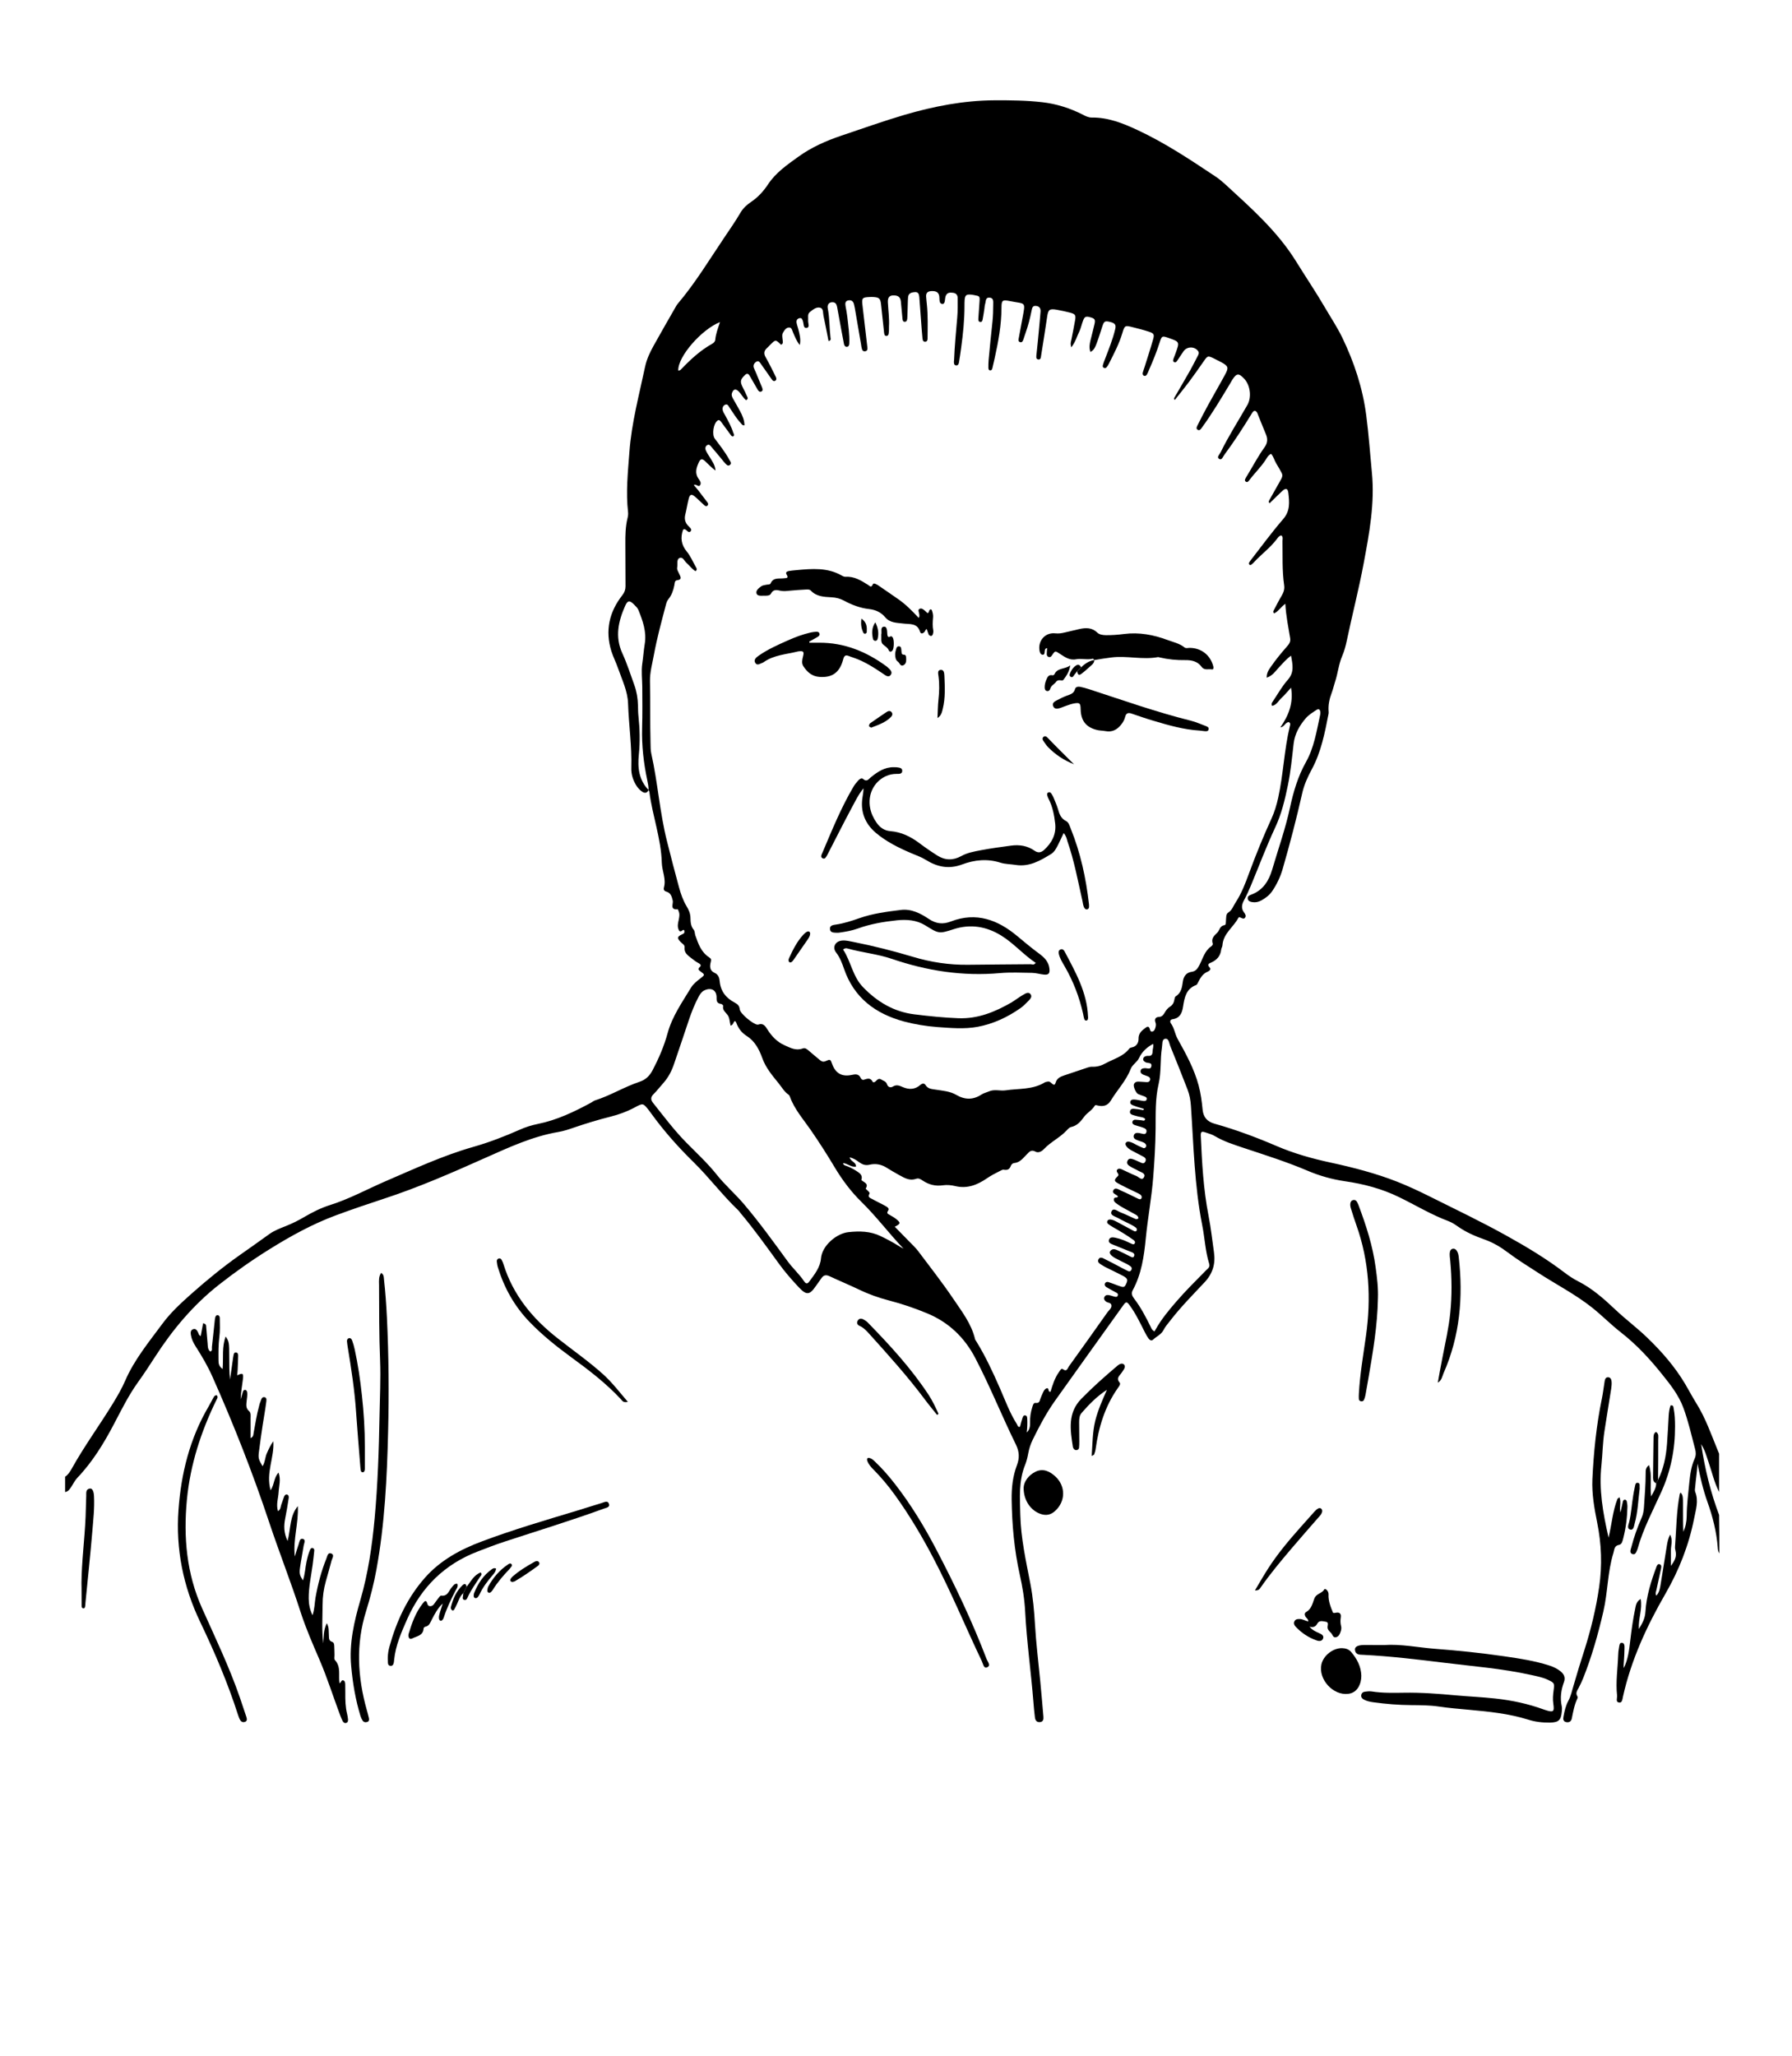 <?xml version="1.0" encoding="utf-8"?>
<!-- Generator: Adobe Illustrator 22.0.1, SVG Export Plug-In . SVG Version: 6.00 Build 0)  -->
<svg version="1.1" id="Calque_1" xmlns="http://www.w3.org/2000/svg" xmlns:xlink="http://www.w3.org/1999/xlink" x="0px" y="0px"
	 viewBox="0 0 2256.9 2587.9" style="enable-background:new 0 0 2256.9 2587.9;" xml:space="preserve">
<style type="text/css">
	.st0{fill:#FFFFFF;}
</style>
<g>
	<path d="M2165.4,1955.5c-1.5-2.2-1.9-4.8-2-7.3c-1.5-19.7-6.3-38.7-12.9-57.2c-5.7-15.8-9.3-32-12.6-48.5
		c-0.5,9.7-2.1,19.3-2.9,28.9c-0.2,2.2-0.8,4.8,0,6.7c4.5,11.3,0.8,22.2-1.3,33.1c-6.6,33.7-19.1,65.5-36.2,95.1
		c-23.6,40.9-43.2,83.3-53.5,129.6c-0.7,3-0.9,7.9-4.7,7.4c-4.9-0.6-2.4-5.6-2.7-8.8c-1.9-17.1,0.8-34,1.4-51
		c0.1-2.9,0.3-5.8,0.9-8.6c0.6-2.7,0.4-7.1,3.7-6.9c3.9,0.3,3.3,4.9,3.3,7.8c0,5.1-0.4,10.3-0.7,15.4c-0.2,2.9-0.5,5.7-0.2,8.7
		c5.5-10.9,6.8-22.8,8.2-34.7c1.6-13.4,3.4-26.8,6.2-40c0.9-4.1,1.2-8.9,6.9-12.3c2.4,12.8-3,24.1-2.3,37.8c5-7.9,7.8-13.8,8.3-21.7
		c1.2-19.7,7.1-38.5,14-56.9c0.7-1.8,1.8-3.8,4.2-2.8c2.2,0.9,1.9,3.1,1.5,5.1c-1.9,9.1-4,18.2-5.9,27.3c-0.4,2.1-1.8,4.2,0,7
		c4-4.5,4.7-9.9,5.5-15.1c2.6-16.2,5.2-32.4,7.8-48.5c0.7-4.1,1.4-8.2,4-13.3c3.7,7.4,1,13.6,1,19.7c0.1,6,0,12,0,19.7
		c5-6.6,7.5-12,5.8-18.8c-0.5-1.8-0.8-3.8-0.6-5.7c1.7-22.1,1.7-44.3,6-66.2c0.1-0.5,0.7-1,1.1-1.5c3,3.8,3,3.8,2.9,24.2
		c0,8.3,0,16.7,0.5,25.1c2.8-6.3,4.1-12.7,4.2-19.9c0.1-14.1,1.9-28.2,3.3-42.2c1-10.2,2.4-20.4,6.7-30c1.8-3.9,1.7-8.1,0.5-12.3
		c-4.6-17.4-8.5-35-14.8-51.9c-5.8-15.6-15.9-28.5-26.2-41.3c-15.7-19.7-32.5-37.9-52.5-53.5c-12.6-9.8-23.9-21.4-36.5-31.4
		c-21.3-16.8-45.4-29.1-68-43.8c-12.7-8.2-25.5-16.1-37.6-25.2c-9-6.8-18.7-12.6-29.4-16.4c-11.9-4.2-23.3-9.1-33.7-16.4
		c-3.7-2.6-7.5-5.1-11.7-6.7c-21.8-8.1-41.6-20.2-62.4-30.3c-21.5-10.5-44.5-16.6-68.2-20c-16.3-2.4-32-6.8-47.2-13.3
		c-26.1-11.1-53.1-19.6-79.9-28.5c-12.5-4.2-25.1-8.1-36.5-14.9c-3.8-2.3-8.3-3.5-12.5-4.9c-4.6-1.5-5.6-0.5-5.4,4.6
		c1.5,33.7,3.3,67.4,9.8,100.6c3,15.1,4.6,30.5,6.8,45.8c2.1,14.5-1.5,26.9-11.9,37.9c-14.7,15.7-29.9,31-43.1,48.1
		c-2.9,3.8-6.3,7.5-8.4,11.7c-2.9,5.9-8.8,8.1-13.1,12.2c-2.1,2-4.4,0.7-5.8-1.2c-1.9-2.6-3.4-5.4-4.9-8.3
		c-5.8-11.5-11.3-23.1-18.9-33.5c-3.7-5-4.6-5-8.3,0.1c-28.6,40-57.3,79.9-85.8,120c-11,15.5-19.9,32.3-28.2,49.3
		c-2.5,5.2-4.3,10.7-5.4,16.4c-0.9,5-2.1,10.1-4,14.9c-8.3,20.4-6.6,41.5-6.1,62.7c0.7,29.8,7.2,58.6,12.8,87.6
		c3.2,16.8,4.7,33.7,5.7,50.7c1.4,23.7,4.3,47.3,6.6,71c1.5,15,2.7,30.1,4,45.1c0.3,3.5-0.3,6.6-4.7,6.8c-4.1,0.2-5.6-2.6-6-6.1
		c-0.7-6.1-1.4-12.1-1.8-18.2c-3-38.4-8.5-76.6-10.5-115.2c-0.8-15.4-3.3-30.7-6.7-45.8c-7-31.2-9.8-62.8-10.3-94.7
		c-0.2-15,1.4-29.6,6.7-43.5c3.4-9,3-17-1.3-25.8c-17.7-36-32.6-73.4-51.2-109c-13.5-25.9-33.6-45.2-60.9-56.4
		c-15.5-6.4-31.2-11.8-47.5-16c-13.1-3.4-25.8-7.9-38-13.8c-12.2-5.8-24.7-11-36.9-16.7c-4.6-2.2-7.8-1.7-10.6,2.6
		c-2.1,3.2-4.6,6.2-6.7,9.4c-7.9,11.6-11.8,12.3-21.6,1.9c-9-9.6-17.7-19.5-25.4-30.2c-15.5-21.3-30.8-42.8-47.8-63
		c-1-1.2-1.9-2.7-3-3.7c-20.1-19.1-36.7-41.4-56.4-60.7c-19.6-19.2-37.7-39.6-53.7-61.8c-0.8-1-1.5-2.1-2.3-3.1
		c-7.7-9.9-7.5-9.6-18.8-3.6c-9.4,5-19.4,8.6-29.7,11.2c-15.6,3.9-31,8.6-46.2,13.8c-6.4,2.2-12.9,4.4-19.5,5.5
		c-32.4,5.5-61.9,19.2-91.6,32.4c-42.3,18.9-84.6,37.4-128.7,51.8c-20.1,6.6-40.2,13.4-60.1,20.8c-29.3,10.9-56.6,25.9-83.1,42.4
		c-22.2,13.8-43.4,28.7-63.9,44.8c-32.2,25.3-58.2,56.2-80.3,90.4c-7,10.8-14,21.6-21.5,32c-11.9,16.5-20.9,34.7-30.3,52.6
		c-12.9,24.6-27.2,48.1-46.5,68.3c-2.8,3-4.7,6.8-7,10.4c-2.1,3.3-4,6.7-8.3,7.4c0-6.4,0-12.9,0-19.3c3.9-2.5,6.3-6.5,8.5-10.4
		c15.8-28.4,35.1-54.6,52-82.3c5.5-9.1,10.9-18.2,15.1-28c11.5-26.6,29.8-48.7,46.8-71.7c10.5-14.3,23.6-26.2,36.8-38
		c19.5-17.3,39.6-33.7,60.9-48.7c12.4-8.7,24.7-17.4,36.9-26.2c6.6-4.8,14.2-7.5,21.6-10.5c7.8-3.1,15.2-6.8,22.5-11.1
		c10.3-6,20.9-11.4,32.3-15c24.3-7.6,46.7-19.9,70-30c36.3-15.6,72.2-32.3,110.3-43.2c20.1-5.7,39.6-13.2,58.8-21.7
		c7.3-3.3,15-5.7,22.9-7.3c23.9-4.8,45.6-15.2,66.9-26.7c1.7-0.9,3.2-2.3,5-2.9c19.4-6.1,36.8-17,56-23.4c8-2.6,12.9-7.6,16.7-14.8
		c7.8-14.9,14.4-30.2,18.8-46.4c5.8-21.2,18.3-38.9,29.4-57.2c3-5,7.7-8.6,12.3-12.1c5.4-4.2,5.4-4.4-0.1-8.4
		c-2.5-1.8-4.1-3-0.9-5.8c2.1-1.8,0.5-3.5-1.3-4.5c-3.4-1.8-6.5-4.1-9.5-6.5c-4.5-3.6-9.3-6.6-8.5-13.7c0.3-3.1-3.1-4.6-5-6.7
		c-4.7-4.9-4.4-6.5,1.6-9.5c1.1-0.6,2.5-0.8,3-2.1c0.3-0.9,0.3-2,0-2.8c-0.5-1.1-1.5-0.9-2.3-0.2c-3.4,2.9-4.5,0.3-5.3-2.3
		c-1.2-3.9,0-7.7,0.7-11.4c0.7-3.5,1.3-7-0.2-10.4c-0.4-0.9-0.9-2.5-1.2-2.5c-10.2,1.1-5.3-6.8-6.2-10.8c-1.2-5.2-2.6-9.9-8.2-11.4
		c-3.1-0.8-3.5-3.2-2.9-5.2c3-10.7-2.4-20.6-2.7-31c-0.8-30.4-11.8-59.1-15.6-89c-0.1-0.9-0.7-1.8-1.1-2.6c0.1-4.2-0.7-8.3-1.6-12.4
		c-4.6-21.7-7.1-43.6-6.5-65.9c0.5-17.3,0.3-34.7,0.2-52c-0.1-9.6-1.4-19.2,0-28.8c1.2-8.2,1.8-16.6,3.1-24.8
		c2.6-15.3-2.5-29.2-8-42.9c-1-2.5-3.4-4.6-5.4-6.7c-5.6-5.6-8.1-5.5-11.3,1.7c-8.5,19.3-13,38.7-3.6,59.4
		c6,13.1,10.4,26.9,15.3,40.5c2.9,8.2,4.3,16.7,4.5,25.5c0.1,4.5,0.1,9,0.6,13.5c1.7,16,2.1,32,0.5,48c-1.7,16.6-0.1,32.1,12.2,44.8
		c-1.7,3.8-4.4,4.4-7.8,2.3c-3.3-2.1-5.8-5-7.9-8.4c-4.1-6.8-6.3-14.1-6-22c0.8-27-3.2-53.8-4.1-80.8c-0.5-15.7-7.6-29.8-12.6-44.3
		c-2.5-7.3-6.1-14.2-8.4-21.5c-8.1-25.9-2.7-49.5,13.8-70.5c2.8-3.6,4-7.1,4-11.3c-0.1-17.7-0.1-35.4-0.2-53
		c-0.1-10.9,0.1-21.9,2.7-32.6c0.6-2.5,1-5.1,0.7-7.6c-2.9-25.4-0.2-50.5,1.7-75.9c2.7-36.5,12.2-71.5,19.7-107
		c2-9.5,6.1-18.3,10.8-26.7c9.2-16.6,18.7-33,28.1-49.4c0.6-1.1,1.3-2.2,2.1-3.2c22.1-26,39.7-55.2,58.7-83.4
		c7-10.4,14.2-20.7,20.5-31.5c3.3-5.6,8.1-10,13.5-13.6c8.7-5.9,15.4-13.3,21.2-22c9.7-14.8,24.2-24.7,38.2-34.8
		c16.5-11.9,35.1-20.1,54.4-26.6c26.5-8.9,52.8-18.3,79.6-26.2c36.8-10.7,74.1-18,112.8-18.2c20.2-0.1,40.3,0.1,60.4,2.4
		c18,2.1,35.1,7.5,51.3,15.8c3.5,1.8,6.9,3.5,10.9,3.5c20.6-0.3,39.1,7.1,57.2,15.5c35.1,16.3,67.2,37.7,99.3,59.1
		c4.5,3,8.7,6.7,12.7,10.3c32.2,29.6,64.9,58.5,88.3,96.3c12,19.4,24.8,38.3,36.3,58c7.3,12.5,15.3,24.5,21.7,37.6
		c15.1,31.2,25.9,64,30.3,98.2c3.1,23.8,4.8,47.9,7.1,71.9c3.8,39-3.3,76.7-10.4,114.6c-6.1,32.6-14.4,64.6-21.2,97
		c-1.4,6.6-3.1,13.1-5.8,19.4c-4.5,10.4-5.4,21.8-9,32.5c-1.5,4.6-2.5,9.3-4.2,13.8c-2.9,7.6-4.6,15.4-3.9,23.6c0.1,1,0.1,2-0.1,2.9
		c-4.7,24-9.3,48-21.1,69.8c-5.2,9.7-9.7,19.5-12.1,30.3c-7.2,32-15.5,63.7-24.6,95.2c-2.9,10-7.3,19.2-13.1,27.8
		c-3.6,5.2-8.4,8.8-13.8,11.8c-3.5,1.9-7.2,2.7-11.2,2.1c-2.6-0.4-5.3-1.2-5.8-4.2c-0.6-3.3,2.1-4.4,4.5-5.3
		c14.8-5.5,22.1-17.5,26.2-31.4c7.6-25.9,16.7-51.4,22.4-77.8c4.3-20.1,10-39.6,20.3-57.9c10.1-18,13.3-38.8,17.7-58.9
		c0.2-0.9,0.3-1.9,0.3-2.9c-0.1-4.2-1.9-5.6-5.3-3.3c-4.5,3-9.4,6-12.9,10c-8,9.3-14.1,19.8-15.5,32.5c-2,17.2-3.6,34.5-7.1,51.5
		c-3.8,18.6-8.1,36.8-16.3,54.2c-11.1,23.9-20.4,48.6-30.5,72.9c-2.6,6.2-5.4,12.4-8.6,18.3c-2.8,5.3-3.8,10.1,0.1,15.3
		c1.3,1.7,2.8,4,1.5,6.2c-1.6,2.7-3.9,1.1-6,0.2c-0.9-0.4-2-0.7-2.6,0.3c-6.2,11.8-19.1,19.7-20.1,34.6c-0.1,1.9-1.4,3.7-1.6,5.5
		c-0.9,7.8-5.2,12.8-12.1,16c-2.9,1.3-6.4,2.3-2.3,6.6c2.1,2.2-0.5,4.2-2.6,5.1c-6.5,2.7-9.5,8.3-12.4,14.1c-0.6,1.2-1,2.4-2.3,2.8
		c-12.6,4.7-14.6,16.1-16.3,27.1c-1.3,8.4-4.1,14.6-13.3,15.9c-3.4,0.5-3.3,3.6-2.1,5.1c4.4,5.9,5,13.3,8.5,19.6
		c10.5,18.8,20.9,37.7,26.5,58.7c2.7,10,4,20.2,5,30.4c0.9,9.7,6,15.2,15,17.7c26.7,7.5,52.5,17.1,77.9,28
		c21.8,9.4,44.8,15.9,68.1,20.9c28.6,6.2,57,13.5,84.2,24.2c13.7,5.4,27.1,11.7,40.4,18.3c32.5,16.2,65.3,31.9,97,49.5
		c25.2,14,50.1,28.9,73.2,46.5c5.4,4.1,11,7.9,17,10.9c18,9.1,32.9,22.4,47.4,36.1c12.6,11.9,26.6,22.3,39.1,34.3
		c18.6,17.8,35.5,37.1,48.7,59.4c4.7,8,9.1,16.3,14,24.2c11.3,18.1,18.3,38.2,26.3,57.8c0.7,1.8,1.5,3.5,2.2,5.3
		c0,16.1,0,32.2,0,48.2c-6.2-12-9-25.2-13.4-37.8c-2.4-6.9-4.1-14.2-9.2-22.4c4.8,32,12,61,22.6,89.2
		C2165.4,1923.4,2165.4,1939.4,2165.4,1955.5z M1349.3,437.2c-1.6-4.6-0.5-7,0-9.4c1.6-8.2,3.3-16.4,4.7-24.6
		c1.1-6.5,0.3-7.8-6.2-9.6c-5.3-1.4-10.6-2.5-16-3.5c-10.2-1.9-11.7-0.6-13.1,9.4c-2.3,15.9-4.9,31.8-7.4,47.6
		c-0.4,2.4-0.3,6-3.8,5.4c-3.2-0.6-2.3-4.1-2.1-6.5c0.9-9,1.9-17.9,2.7-26.8c0.9-9,1.6-17.9,2.4-26.9c0.3-4.2-1.5-6.8-5.9-7.2
		c-4-0.4-4.7,2.5-5.3,5.5c-0.5,2.5-1.1,5-1.6,7.5c-2.1,9.8-5.4,19.2-8.6,28.6c-0.7,2-1.5,4.9-4.4,4c-2.9-0.9-1.9-3.7-1.5-5.8
		c1.4-7.9,3-15.8,4.4-23.7c4.2-22.5,4.3-18.1-15.3-22.1c-9.9-2-11-1.3-11,8.5c-0.1,21.7-4,42.8-8.7,63.9c-0.9,4.1-1.8,8.2-2.8,12.2
		c-0.3,1.3-1.1,2.6-2.5,2.6c-2.1,0-2.5-1.8-2.5-3.4c0-3.2,0-6.4,0.3-9.6c1.5-16,3-32,4.8-48c0.8-7.4,1-14.8,1-22.1
		c0-3.4,0.7-7.9-4.2-8.5c-5.9-0.7-4.9,4.7-6,8c-0.6,1.8-0.6,3.8-0.9,5.7c-0.6,4.1-1.2,8.3-2,12.4c-0.4,2.1-0.5,5.1-3.7,4.4
		c-2.3-0.5-2-2.9-1.9-4.8c0.5-6.7,1-13.5,1.4-20.2c0.5-7.4,0.4-7.4-6.7-8.7c-1.3-0.2-2.5-0.5-3.8-0.6c-6.1-0.5-7.6,0.6-8.2,6.5
		c-0.2,2.6-0.2,5.1-0.2,7.7c0,17.7-1.8,35.3-4.2,52.8c-0.8,6-1.7,12.1-2.7,18.1c-0.3,1.9-1,4.1-3.4,4c-3.1-0.1-3-2.8-3-5
		c0-0.6,0.2-1.3,0.2-1.9c0.7-18,2.5-35.9,4-53.8c0.7-8,0.5-16.1,0.5-24.1c0-3.7-1.9-6.1-5.7-6.6c-3.6-0.4-7.1-0.7-9.1,3.4
		c-1.8,3.6-0.3,10.8-4.4,10.6c-5.2-0.3-3-7.2-4.3-11.2c-1.3-4-4.4-5.3-10.2-4.9c-4.5,0.3-6.3,2.8-6,7c0.2,3.2,0.6,6.4,0.9,9.6
		c1.5,14.1,1,28.3,0.9,42.4c0,2.2-0.3,4.9-3.4,4.7c-2.4-0.1-2.8-2.4-3-4.3c-0.7-7.4-1.3-14.7-1.8-22.1c-0.8-9.9-1.4-19.9-2.2-29.8
		c-0.3-3.4-1.2-6.7-5.6-6.3c-3.9,0.3-7.9,1.2-8.5,6.1c-0.3,2.5-0.3,5.1-0.4,7.7c-0.2,6.1-0.3,12.2-0.6,18.3c-0.1,2.2-0.3,5.1-3,5.3
		c-3,0.2-3-2.8-3.2-5c-0.7-6.7-1.3-13.4-1.9-20.2c-0.4-4.3-2.1-7.3-6.9-7.9c-6.7-0.8-9.8,1.5-9.5,8.4c0.5,10.3,2,20.5,1.4,30.8
		c-0.1,2.2,0.1,4.5-0.2,6.7c-0.2,2.1-0.1,5-3.2,5c-2.4,0-2.5-2.5-2.8-4.4c-0.2-1.3-0.2-2.6-0.4-3.8c-1.1-10.5-2.2-21.1-3.4-31.6
		c-0.8-7.3-2.4-8.8-9.6-9.2c-1.6-0.1-3.2-0.1-4.8,0c-9.1,0.3-10.1,1.4-9,10.2c2,16.9,4,33.8,5.9,50.7c0.3,2.8,1.4,6.7-2.3,7.4
		c-4.4,0.8-4.3-3.7-5.1-6.6c-0.1-0.3-0.1-0.6-0.1-1c-2.7-15.5-5.3-31-8-46.6c-0.3-1.6-0.6-3.1-1-4.7c-0.8-3.6-2.9-5.8-6.8-5.2
		c-4.4,0.6-4.5,3.8-3.9,7.3c0.8,4.4,1.7,8.9,2.2,13.3c1.2,11.2,3,22.3,2.5,33.6c-0.1,2-0.6,4.1-2.9,4.3c-2.3,0.3-3.4-1.7-3.8-3.6
		c-1.2-6-2.3-12-3.4-18c-1.7-9.5-3.4-19-5.2-28.4c-0.6-2.9-1.5-5.7-5.1-6.1c-4.6-0.5-7.7,2.6-6.7,7.8c2.4,12,2,24.3,3.4,36.4
		c0.2,1.6,1.2,3.9-2.4,4.7c-2.1-10.7-4.1-21.3-6.4-31.9c-0.8-3.6,0.2-8.9-4.1-10.1c-4.9-1.3-9.1,2.4-12.9,5.3
		c-3.5,2.8-2,7.1-2.3,10.9c-0.3,3.2,2.6,8.5-1.9,9.2c-4.4,0.7-3.5-5.1-4.6-8.2c-0.7-2.2-1.3-4.7-4.3-4.1c-2.9,0.6-4.3,2.8-3.8,5.8
		c0.5,2.8,1.6,5.6,2.3,8.4c1.6,6.3,3.3,12.7,1.8,19.6c-4.1-4.7-6.1-10.3-8.5-15.7c-1.1-2.5-1.5-6.4-5-6.3c-3.9,0.1-5.9,3.5-7.7,6.6
		c-1.6,2.6-0.7,5.6-0.5,8.5c0.2,2.4,1.3,5.2-1.9,6.6c-6.9-6.7-6.9-6.7-13.7,0.1c-1.4,1.4-2.6,2.8-4.1,4.1c-3.9,3.6-4.2,7.2-1.4,11.9
		c4.5,7.8,8.3,15.9,12.4,24c0.9,1.7,1.5,3.9-0.5,5.2c-2.1,1.3-3.6-0.5-4.7-2.1c-4.5-6.3-8.8-12.7-13.3-18.9c-1.4-2-2.9-4.9-6.1-2.8
		c-2.5,1.7-4,4.3-2.9,7.5c0.7,2.1,1.9,4.1,2.7,6.2c2.6,6.2,5.2,12.4,7.7,18.7c0.7,1.8,1.3,4-1,5c-2.2,1.1-3.6-0.8-4.6-2.4
		c-3.4-5.8-6.7-11.7-10.1-17.5c-1.7-2.9-3.6-3.2-6.1-0.7c-5.8,5.7-6.2,8.3-2.3,15.9c1.8,3.4,3.5,6.9,5,10.4c0.7,1.6,2.2,3.5-1,5.2
		c-4-2.9-6-7.9-9.7-11.3c-3.5-3.3-6.1-2.7-7.9,1.7c-1.3,3.1-0.1,5.6,1.4,8.2c2.8,5,5.8,10,8.5,15.1c3,5.6,5.6,11.4,5.6,18
		c-2.9,0.3-3.6-1.9-4.9-3.2c-5.6-5.9-9.5-12.9-14.1-19.5c-1.2-1.8-2.3-4.5-5.1-3.4c-3,1.2-4,4.2-3.2,7.3c0.5,2.1,1.9,4.1,2.9,6
		c3.8,7.1,7.8,14.1,10.2,21.8c0.5,1.6,2.2,3.4-0.2,5c-2-0.1-2.7-1.7-3.6-2.9c-3.8-5.2-7.6-10.4-11.4-15.5c-1.2-1.6-2.6-3.2-4.7-1.5
		c-5,3.8-7.1,17.6-3.2,22.7c6.4,8.5,13,16.8,18.1,26.2c1.1,2.1,3.7,4.6,0.9,6.8c-2.7,2.2-4.6-0.7-6.3-2.4c-1.1-1.1-2.1-2.5-3.1-3.7
		c-4.5-5.4-9-10.9-13.6-16.2c-1.4-1.6-2.9-4.2-5.5-2.7c-2.6,1.4-2.9,4.4-1.8,6.8c1.2,2.9,3.2,5.6,4.8,8.3c3.2,5.3,7,10.3,7.3,17
		c-4.7-3.5-8.6-7.5-12.7-11.5c-4.1-4-6.2-3.6-8.5,1.6c-3,6.6-5,13.3-0.2,20.1c1.6,2.3,3.8,5.1,2.2,7.9c-2.1,3.7-4.9-1.8-8.1,0.2
		c1.7,2,3.4,3.8,5,5.8c4.1,5.3,8.2,10.7,12.3,16.1c0.8,1.1,1.1,2.5,0.2,3.6c-1.3,1.6-3,1-4.2-0.1c-4.1-3.6-7.9-7.6-12.1-11.1
		c-4-3.3-6.1-2.7-7.5,2.4c-1.8,6.8-2.8,13.9-4.5,20.7c-1.2,5.1-0.2,9.4,3.3,13.4c1.8,2,5.7,4.6,3.7,7.1c-3,3.6-5.1-2.1-8-2.4
		c-0.5-0.1-1.1,0.4-1.7,0.6c-3.6,10.1-2.4,19.1,4.8,27.7c4.6,5.6,7.5,12.7,11.2,19.1c0.9,1.6,2.3,3.3-0.3,5.5
		c-4.3-2.5-7.2-6.8-11-10.1c-3-2.5-4.9-8.6-9.4-6.4c-3.7,1.8-2,7.6-2.7,11.6c-0.6,3,1.3,5.5,2.5,8.2c1.5,3.4,4.3,7.3-2.8,8.1
		c-3.1,0.4-2.8,3.9-3.3,6.3c-1.3,6.4-3.3,12.4-7.5,17.5c-1.6,1.9-2.5,4.5-3.1,7c-5.5,20.8-11.2,41.6-15.1,62.8
		c-2,11.1-5.2,22.2-5,33.3c0.6,26,0,52.1,0.7,78.1c0.1,4.5,0,9.1,1,13.4c8.2,36.6,10.6,74.3,19.9,110.8c4.9,19.3,9.8,38.6,15.1,57.8
		c2.2,7.9,5,16,9.2,23c3,4.9,5,9.5,5.1,15.1c0.1,5.2,0.4,10.3,3.9,14.6c1.8,2.1,1.4,4.9,2.2,7.3c3.7,10.6,7.4,21.3,17.6,27.8
		c2.4,1.6,2.6,2.9,1.9,5.5c-1.8,6.7-0.8,11.3,4.6,13.8c5.2,2.3,6.2,6.6,6.6,10.7c1.2,12.8,8.2,21.3,19,26.9c3.9,2.1,5.8,4.1,6.3,8.6
		c0.6,5.3,17,18.8,22.3,19.1c0.3,0,0.7,0,1-0.1c6.1-2.2,8.8,1.8,11.4,6c5.4,8.6,12.3,15.9,21.6,20c7.1,3.2,14.4,7.3,22.9,4.1
		c3.2-1.2,5.5,0.9,7.7,2.8c4.7,3.9,9.3,8,14,11.8c2,1.6,4,2.7,7,1.4c6.1-2.7,6.3-2.5,8.4,3.5c4.3,11.8,12.3,16.4,24.6,13.8
		c4.7-1,9-1.6,11.4,3.9c0.7,1.6,2.4,2.7,3.9,2.2c4.3-1.4,8.4-3.1,11.2,2.6c0.5,1.1,2.4,0.5,3.4-0.4c2.1-1.9,4.1-4.7,7.4-2.5
		c2.5,1.7,6,2.1,7.2,5.9c1.2,3.7,4.4,4.9,7.7,2.8c4.3-2.6,8-1,11.9,0.7c8,3.5,15.5,3.4,22.4-2.6c2.3-2,4.9-2.5,6.6,0.2
		c3,4.9,7.8,4.9,12.6,5.7c8.9,1.4,18.1,2,26,6.6c10.8,6.3,21.1,6.5,31.6-0.3c3-2,6.5-2.7,9.7-4.1c6.9-3,14-0.3,20.9-1.3
		c16.6-2.5,34.1-0.6,49.3-10c1-0.6,2.4-0.7,3.7-1c1.3-0.2,2.4,0,3.5,0.9c4.3,3.9,5.3,4.1,6.5,0.3c1.9-6,6.5-7.5,11.4-9.2
		c9.7-3.3,19.5-6.6,29.2-9.8c1.8-0.6,3.8-1,5.7-0.9c6,0.2,11.4-1.4,16.6-4.3c10.3-5.7,22.3-8.5,29.9-18.6c0.7-0.9,2.2-1.3,3.4-1.5
		c5.8-1.2,8.3-6.1,8.2-10.5c-0.2-7.4,4.1-10.5,8.9-14.2c2.5-1.9,3.9-1.8,5.1,1c0.7,1.7,0.6,4.2,3.3,3.8c2.2-0.3,3-2.2,3.7-4.1
		c0.8-2.5,1.3-4.9,0.3-7.5c-1.5-3.9,0.2-6.6,4.1-6.8c3.8-0.1,5.5-2,7.3-5c1.7-3,3.8-6,6.9-7.9c3.2-2,4.9-4.9,5.5-8.7
		c0.3-1.5,0.6-3.7,1.7-4.3c7.3-4.5,8-11.9,9.1-19.2c1-6.2,4.4-10.8,11-11.7c5.3-0.7,7.5-4.2,9.7-8.3c4.4-8.3,6.5-18,15-23.8
		c1-0.6,2.2-2.4,1.9-3.2c-2.2-6.5,1.2-9.7,5.6-13.9c3-2.9,3-8.6,9.1-9.5c2.1-0.3,1.7-3.8,1.9-6c0.4-3.5-0.2-8,2.9-9.9
		c5.1-3.2,6.3-8.4,9.3-12.8c7.5-11.4,12.2-24,16.9-36.7c8.5-23.2,17.9-46.2,28.2-68.7c3.9-8.6,6.5-17.3,8.5-26.4
		c6.5-29.5,7.5-60,14.5-89.4c0.5-2,1.6-4.5-1.3-5.8c-4.6,0.5-5.3,6.2-10.5,6.7c10.3-14.8,16.7-30.3,13.5-50
		c-4.8,5.2-8.2,9.5-12.2,13.1c-3.7,3.4-6,8.8-11.7,9.8c-1.2-2.4-0.3-3.8,0.6-5.1c6.3-9.3,11.8-19.4,19.2-27.7
		c8.4-9.5,6.1-19,4.1-30.4c-6.4,4.7-10.7,9.9-15.3,14.8c-4.4,4.7-7.9,10.5-15.4,12.9c-0.1-6.5,2.9-10.3,5.6-14.2
		c6-8.7,12.8-16.9,19.8-24.9c2.7-3,4.9-6,4.2-10.3c-2.3-14.1-5.3-28.2-6.1-43.6c-5.8,4.1-8.8,9.7-14.2,12.1c-1.6-1.6-1-2.8-0.4-3.9
		c3.3-6.2,6.5-12.6,10.1-18.6c2.4-4.1,3.7-8.2,3-12.9c-2.7-18.5-1.8-37.2-2.1-55.8c0-2.4,1-5.2-1.5-7c-2.6,0.5-4,2.4-5.3,4.2
		c-8.5,11.4-20.2,19.8-29.7,30.2c-0.9,0.9-1.8,1.8-2.9,2.5c-0.8,0.6-1.9,0.6-2.5-0.4c-0.3-0.5-0.5-1.3-0.3-1.8
		c0.5-1.1,1.2-2.2,2-3.2c13.6-17.5,26.7-35.4,41.2-52.2c8.8-10.2,7.7-21.3,6.4-32.6c-0.7-6.2-3.4-6.7-8.1-2.2
		c-5.3,4.9-10.4,10.1-15.6,15.1c-1.6-1.9-0.8-3-0.2-4.1c4.6-8.1,9.1-16.3,13.7-24.3c1.8-3.2,3.7-6.2,1.7-9.9
		c-2.1-4-4.3-7.9-6.7-11.7c-2.4-4-3.4-8.8-6.6-12.3c-3.8,1.9-5.1,5-6.8,7.6c-6,9.2-14,16.8-20.5,25.5c-1.1,1.5-2.6,3.5-4.7,1.8
		c-1.9-1.6-0.3-3.5,0.5-5.2c0.3-0.6,0.7-1.1,1-1.6c7.4-12.1,13.9-24.7,22.2-36.2c3.8-5.2,4.4-10.4,1.9-16.3
		c-3.4-8-6.5-16.1-9.8-24.1c-0.9-2.3-1.5-5-4.4-5.7c-1.9,0.4-2.7,1.9-3.5,3.2c-10.9,17.8-22.2,35.4-34.7,52.2
		c-1.8,2.4-3.2,7.4-6.6,5.2c-3.5-2.2,0.6-5.6,1.9-8.3c10-20.6,22.4-39.8,33.7-59.6c5.6-9.9,3.6-24.9-4-33c-6.9-7.4-9.7-7.1-15.2,1.6
		c-1,1.6-1.9,3.3-2.9,5c-11.3,18.7-22.4,37.5-35.4,55.2c-1.3,1.8-2.8,4.1-5.4,2.3c-1.9-1.3-0.9-3.5,0-5.3
		c4.4-8.6,8.7-17.2,13.4-25.7c7.1-13,14.6-25.7,21.6-38.7c4.6-8.5,3.7-10.4-4.8-15.1c-2.8-1.5-5.7-2.9-8.6-4.4
		c-8.6-4.2-8.6-4.2-13.9,3.4c-6.1,8.7-12.1,17.4-18.5,25.9c-5.7,7.6-11.8,15-17.7,22.5c-1.5-1.4-1-2.2-0.5-3
		c6.6-11.4,13.3-22.7,19.8-34.2c3.3-5.9,6.3-11.9,9.4-17.9c1-2,2.3-4,0.7-6.3c-4.3-6.2-14-6.2-18.4,0.1c-2.6,3.7-5,7.5-7.5,11.2
		c-1.1,1.6-2.4,3.7-4.5,2.4c-2-1.2-0.9-3.4-0.3-5.2c0.8-2.1,1.7-4.2,2.4-6.3c5-14,5-14-9.1-18.9c-7.9-2.7-8.4-2.7-11,5.4
		c-3.8,12-8.5,23.6-13.6,35.1c-0.8,1.8-1.4,3.6-2.4,5.3c-0.8,1.4-2.1,2.6-3.9,1.8c-1.7-0.8-1.9-2.5-1.4-4.2c0.6-2.2,1.4-4.3,2.1-6.4
		c3.6-11.7,7.5-23.2,10.8-35c1.9-6.5,1-7.8-5.5-9.9c-6.4-2.1-13-3.8-19.5-5.4c-10.4-2.7-10.7-2.7-13.7,7.3
		c-4.1,13.7-10.7,26.1-17.1,38.8c-0.7,1.4-1.6,2.8-2.6,4c-0.8,1-2,1.7-3.4,1c-1.3-0.6-1.9-1.8-1.5-3.2c0.7-2.5,1.5-4.9,2.5-7.3
		c4.8-12.6,10-25.1,13.1-38.3c1.4-5.7-0.4-7.7-6.8-9.2c-6-1.4-7.2-0.8-9.2,5.1c-2.5,7.6-4.8,15.3-7.7,22.8c-1.4,3.7-2.9,7.7-7.5,10
		c-1.9-5.4-1-10,0.1-14.7c1.6-6.9,3.6-13.7,5.1-20.6c1.2-5.5,0.2-6.8-5.1-8.3c-5.9-1.7-7.5-1-9.5,4.5c-1.6,4.2-2.5,8.7-4.3,12.8
		C1356.5,422.8,1354.8,430,1349.3,437.2z M1440,1397.5c0.2-0.5,0.5-1.1,0.7-1.6c-4.2-1.3-8.5-2.4-12.6-4c-2.3-0.9-5.4-2-4.5-5.2
		c0.9-3.1,4.1-2.6,6.6-2.4c2.9,0.3,5.7,1.1,8.5,1.5c2.2,0.3,5,0.8,5.5-2.2c0.4-2.3-1.9-3-3.7-3.7c-2.4-0.9-4.9-1.6-7.2-2.7
		c-2.7-1.3-6.4-9.7-5.2-12.4c1.8-4.1,5.8-3.1,9.3-3c2.6,0,5.1,0.5,7.7,0.4c1.7,0,3-1.1,3.4-2.8c0.4-1.8-0.5-3.2-2-4
		c-2-1-4.2-1.5-6.3-2.4c-2.1-0.9-4.2-2.2-3.7-5c0.5-2.8,2.8-3.1,5.2-3.3c3-0.2,7.4,2.2,8.3-2.2c1.2-5.6-4.7-3.7-7.3-5.3
		c-1.7-1-3.3-2.1-2.9-4.4c0.3-1.8,1.6-2.7,3.2-3.2c0.9-0.3,1.9-0.5,2.8-0.4c4.3,0.5,5.8-1.8,5.8-5.6c0-3.2,1.6-6.2,0.6-9.5
		c-7.7,4.3-13.9,9.7-17.7,17.9c-2.4,5.2-8.4,8.2-10.5,13.7c-5.8,15-17,26.4-25.1,39.9c-3.9,6.4-9.7,7.7-16.4,6.1
		c-1.7-0.4-3-1.1-4,0.6c-3.4,5.7-9.5,8.5-13.3,13.8c-4.1,5.7-8.7,11.1-16.3,12.7c-2,0.4-3.8,2.4-5.3,4c-8.5,9.3-20.3,14.6-28.9,23.8
		c-2.6,2.8-6.9,5.2-10.5,3.2c-5.8-3.2-8.2,0.6-11.3,3.7c-4.5,4.4-8.3,10-15.5,10.6c-2,0.2-3.6,1.6-4.3,3.5c-1.6,4.4-4.3,5.8-9,4.9
		c-1.6-0.3-3.6,1.1-5.3,1.9c-5.5,2.7-10.8,5.5-15.9,9c-12,8.2-24.8,13.4-39.9,9.7c-4.9-1.2-10.3-1.7-15.3-1
		c-9.5,1.4-17.8-0.7-25.6-5.9c-2.4-1.6-5.1-3.4-8.1-2.3c-8,2.9-14.4-0.7-20.9-4.3c-5.6-3.1-11.2-6.3-16.6-9.7
		c-6.6-4.2-13.9-5.4-21.3-3.7c-5.4,1.3-9.3-0.3-13.4-3.3c-3.4-2.5-7-5-11.8-5.9c1.5,5.4,8.1,5.7,8.1,11.6c-6.2,1.1-10.6-4-16.3-4.4
		c0.2,2,1.4,2.5,2.6,3c4.9,1.6,9.5,3.9,13.9,6.7c4.1,2.7,8.7,5.3,6.5,11.6c0,0.1,0.4,0.4,0.7,0.6c3.2,2.6,8.7,4,4.8,10.1
		c-0.2,0.3,1.6,1.8,2.5,2.7c1.1,1.1,3,2.5,2.2,3.9c-2.7,4.7,1.4,5.4,3.8,6.8c5.3,3,10.9,5.5,16.2,8.5c2.1,1.2,5.5,3,3.6,5.8
		c-2.4,3.5-0.5,4.2,1.9,5.5c3.1,1.8,6.2,3.5,8.9,5.8c5.1,4.3,4.8,5.4-2.5,9.1c6.4,6.6,12.7,12.9,18.9,19.3
		c3.6,3.7,7.4,7.2,10.5,11.3c14.8,19.7,30.1,39.2,44,59.7c10.8,16.1,23.1,31.6,27.7,51.2c0.2,0.9,0.9,1.7,1.4,2.5
		c11.7,18.9,21,39,29.9,59.3c6.7,15.3,12.4,31.1,21.4,45.2c0.9,1.4,0.9,4.1,3.9,3.3c1-3.6,1.9-7.4,3.1-11c0.6-1.8,1.4-3.9,3.9-3.2
		c1.9,0.5,2,2.4,2.1,4c0.3,5.8,0.1,11.6-0.6,17.4c3.8-3.6,4.3-8,4.2-12.6c-0.2-6.5,0.7-12.8,2.7-19c0.8-2.4,1.4-6,4.3-5.6
		c4.9,0.6,5-2.7,6.1-5.6c1.1-2.7,2.1-5.4,3.4-8c1-2,2.1-4.1,4.4-4.8c3.6-1.1,1,5.1,4.9,4.2c2.6-8.7,5.3-17.3,10.6-24.7
		c1.2-1.7,3-5.2,4.8-3.7c5.2,4,5.9-1,7.6-3.3c16.3-22.7,32.6-45.4,48.7-68.3c2-2.8,5.6-5.1,4.9-9c-0.6-3.3-4.8-2.7-6.9-4.5
		c-1.6-1.3-2.7-2.8-2.1-5c0.8-2.6,2.9-3.4,5.3-3.1c2.2,0.3,4.4,1.1,6.5,1.7c1.9,0.5,4.2,1.3,5.1-0.8c1.4-2.9-1.5-3.8-3.3-4.8
		c-3.6-2.1-7.4-3.9-10.9-6.1c-1.7-1-2.7-2.9-1.6-5c0.9-1.5,2.7-1.8,4.3-1.3c4,1.3,7.8,2.8,11.8,4.3c7.3,2.7,8.2,2.6,10.3-1.9
		c2.7-5.6,1.9-7.3-5.1-10.9c-6-3.1-12.1-6-18.1-9c-2-1-4.1-1.9-6-3.2c-2.8-1.9-7.5-3.7-5.7-7.7c2.1-4.5,6.3-1.5,9.2,0
		c7,3.3,13.7,7.1,20.5,10.6c2.6,1.3,5.1,2.7,7.7,3.9c1.6,0.8,3.2,0.4,4.1-1.3c0.9-1.6,0.7-3.3-0.7-4.4c-1.5-1.2-3.1-2.2-4.8-3.1
		c-4.8-2.5-9.8-4.8-14.6-7.4c-6-3.3-8.3-6.6-6.3-9.1c3.2-4,7.1-1.7,10.5-0.2c5,2.2,9.8,4.8,14.7,7.2c1.7,0.8,3.7,2.1,4.7-0.6
		c0.9-2.2-0.3-3.7-2.3-4.6c-1.2-0.5-2.4-0.9-3.6-1.4c-6.9-2.8-13.7-5.5-20.5-8.3c-2.7-1.1-6.1-2.3-5.3-5.8c1-4.1,4.9-3.6,8-3
		c3.4,0.7,6.8,1.8,10.1,3c3.3,1.2,6.4,2.9,9.7,4.3c1.7,0.7,3.7,2.1,4.9-0.6c0.7-1.7-0.7-3-2-4c-8.1-5.8-16.6-10.9-25.3-15.8
		c-2.2-1.3-4.4-2.7-6.4-4.2c-1-0.8-1.6-2.1-1.1-3.4c0.6-1.8,2.2-2.3,3.9-2.2c3,0.2,5.6,1.6,8.1,2.9c7.1,3.8,14.1,7.6,21.2,11.4
		c1.2,0.6,2.6,1.2,3.5,0c1.2-1.5,0.5-3.1-0.8-4.2c-1.8-1.3-3.7-2.5-5.7-3.5c-5.4-2.8-11-5.3-16.3-8.3c-3.6-2.1-10.8-3.5-8.6-8.4
		c2.4-5.4,7.8-0.2,11.6,1.2c5.7,2.1,11.1,5,16.8,7.4c1.6,0.7,3.4,2,5.6-0.1c-0.4-3.6-3.8-4.6-6.4-6.1c-7.2-4.2-14.9-7.6-21.6-12.7
		c-1.8-1.3-3.5-2.9-2.9-5.6c0.6-2.7,4.3-0.6,5.1-3.1c-2.1-2.7-8-3.6-5.9-7.6c2.4-4.6,6.9-0.9,10.1,0.5c7.1,3,13.9,6.6,20.9,9.9
		c1.4,0.7,3.3,1.5,4.3-0.2c1.1-1.9,0.2-3.9-1.5-5c-2.1-1.4-4.5-2.4-6.8-3.5c-7.2-3.6-14.6-6.8-21.5-10.8c-4.6-2.6-4.5-4.2-0.3-8.3
		c1.6-1.6,1.6-2.4,0.6-3.9c-1.1-1.6-2.4-3.4-0.5-5.1c1.7-1.5,3.7-0.8,5.5,0c6.1,2.8,12.2,5.9,18.4,8.4c3.1,1.3,7,6.5,9.6,1.2
		c2.2-4.6-3.6-5.8-6.8-7.6c-3-1.8-6.4-3.1-9.4-4.9c-3-1.8-6.8-3.8-4.6-8.2c2-3.8,5.6-2,8.6-1c2.1,0.7,4.1,1.9,6.2,2.7
		c2.5,1,5.6,3.4,7.5-0.4c2.1-4.1-1.4-5.7-4.3-7.2c-4.2-2.3-8.6-4.4-12.8-6.7c-2.5-1.4-5-3-6.7-5.4c-1-1.4-1.7-2.9-0.7-4.4
		c1-1.5,2.7-1.6,4.3-1.3c3.5,0.7,6.5,2.6,9.7,4.3c2.6,1.3,5.2,2.5,7.9,3.6c1.3,0.5,2.6-0.1,3.3-1.3c0.7-1.2,0.5-2.5-0.3-3.6
		c-1.1-1.7-3-2.3-4.8-3c-2.4-0.8-4.9-1.5-7.2-2.6c-2.1-1-3.7-2.7-2.9-5.4c0.8-2.6,3-3.3,5.4-3.1c2.2,0.2,4.4,0.9,6.6,1.3
		c1.7,0.3,3.2-0.1,3.8-2c0.5-1.7,0.3-3.4-1.1-4.4c-1.5-1.1-3.4-1.7-5.2-2.3c-2.7-0.9-5.6-1.5-8.3-2.5c-1.9-0.7-3.5-2-2.9-4.3
		c0.5-1.8,2.1-2.5,3.8-2.4c2.5,0.1,5.1,0.5,7.6,0.7c1.7,0.1,3.8,1.6,4.7-1.5c-1.2-1.7-3.1-2.1-5-2.5c-2.8-0.6-5.7-1.1-8.4-2
		c-2.7-0.8-6.5-1.6-5.8-5.2c0.8-4.4,4.9-3.2,8-2.9C1433.7,1396.3,1436.8,1397,1440,1397.5z M920.1,1291.1c-1.2-4.9-1.2-10-3.7-13.3
		c-2.7-3.7-6.8-6.1-5.6-11.7c0.1-0.6-1.7-2.2-2.7-2.3c-4.8-0.7-5.7-2.9-5.6-7.9c0.1-9.7-7-13.3-15.7-9c-3.3,1.7-5.2,4.7-6.9,7.8
		c-5,9.4-8.9,19.2-12.3,29.3c-6.3,18.6-12.4,37.2-18.8,55.7c-2.9,8.5-7,16.5-13.1,23.4c-4.3,4.8-8.2,9.9-12.7,14.4
		c-3.7,3.7-3.6,7-0.5,10.9c13.6,17.1,26.7,34.6,42.1,50.2c12.8,13,26.4,25.5,37.8,39.8c10.6,13.4,23.6,24.5,34.6,37.5
		c19.5,23,37.2,47.5,55,71.9c6.4,8.8,14.7,16.1,20.8,25.3c1.6,2.4,3.7,3.8,6.1,0.6c6.8-9.1,14.2-18.3,15.1-29.7
		c1.4-16.1,19.8-31.4,34.6-32.9c13.9-1.5,27.5-1.3,40.5,5c7.5,3.6,14.9,7.5,22,11.9c2.2,1.4,4.6,2.7,6.9,4
		c-18.4-19.3-34.2-40.5-53-58.9c-13.2-12.9-24.1-27.5-33.6-43.3c-9.7-16.3-19.9-32.2-30.7-47.8c-9.3-13.4-20.3-25.8-25.9-41.5
		c-0.3-0.9-0.9-1.9-1.6-2.4c-5.5-3.7-8.6-9.5-12.6-14.4c-8-9.9-16.2-19.4-20.7-32.1c-3.7-10.3-9.2-20.9-19.1-27.2
		c-6.7-4.2-10.9-9.7-13.5-16.9c-0.3-0.8-1-1.5-1.5-2.2C923.1,1286.4,923.9,1290.3,920.1,1291.1z M1454,1676.1c0.5-0.9,1-1.7,1.5-2.6
		c7.1-12.7,16.3-23.8,25.8-34.8c12-13.9,25-26.7,37.9-39.8c2.2-2.2,5-3.8,3.7-8c-5-16-5.6-32.9-8.9-49.2
		c-9.7-49.4-10.7-99.5-14.1-149.5c-0.5-7.1-1.7-14.1-4.3-20.7c-7.1-18.3-14.3-36.5-21.7-54.6c-1.5-3.6-1.8-10-6.5-9.2
		c-4.3,0.7-3.3,6.9-4,10.9c-2.4,15.2-0.7,30.9-4.2,46c-4.4,18.7-3.6,37.7-3.8,56.6c-0.2,20.2-1.4,40.4-3,60.6
		c-2,26-6.9,51.6-9.4,77.5c-2.2,22.5-5.4,44.7-16.4,64.9c-2.2,4.1-0.7,7.4,1.8,10.6c8.4,11,14.8,23.3,20.9,35.7
		C1450.1,1672.2,1450.6,1674.2,1454,1676.1z M906.8,405.5c-22.7,8.8-53.1,43-52.6,60.9c1.4,0.3,2.5-0.4,3.4-1.3
		c11.8-12.3,24.1-23.8,39.1-32.2c2-1.1,3.9-2.8,4.1-5.1C901.5,420.5,904,413.7,906.8,405.5z"/>
	<path d="M362.2,1939.9c4.1-15.7,2.5-31.5,12.9-43.9c1.1,21.3-6.2,41.9-3.8,63.4c1.6-5.1,3-10.3,4.8-15.3c1-2.9,1.4-7.8,5.2-6.9
		c4.2,1,1.7,5.4,1.2,8.3c-1.4,9.2-3.3,18.3-4.6,27.6c-1.1,7.8-0.5,9.9,3.6,16.4c2.7-7.9,2.9-16,4.6-23.7c1.1-5,2.3-10,4.4-14.8
		c0.6-1.4,1.7-2.9,3.7-2.1c1.3,0.6,1.8,1.9,1.6,3.2c-0.6,6.1-1.3,12.1-2.1,18.2c-1.9,14-5,27.8-4.9,42.1c0.1,7.2,1.4,13.9,4.8,21
		c2.7-7.8,2.6-15.2,3.8-22.4c3-16.8,7.3-33.3,13.7-49.1c1.1-2.8,1.8-7.7,5.7-6.4c5,1.6,1.6,6,0.8,9c-2.2,8.7-4.8,17.3-7.2,26
		c-2.7,9.6-4.1,19.4-4.1,29.5c-0.1,16.2-1.2,32.5,0.8,48.8c0.8-8.1,0-16.5,4.5-25.4c3.1,5.4,2.2,10.2,2.6,14.8
		c0.3,3.4-0.6,7.2,4.1,8.7c2.5,0.8,2.6,3.5,2.7,5.7c0.2,3.5,0.2,7.1,0.3,10.6c0.1,2.2-0.7,5.3,0.5,6.6c8.1,8.6,4.1,19.5,5.9,29.2
		c2.1-0.6,1.8-4.6,4.8-3.6c2,0.7,2.2,3,2.3,4.9c0.1,3.5,0.1,7.1,0.1,10.6c-0.1,9,0.1,18,2.3,26.8c0.5,2.2,0.9,4.4,1.1,6.7
		c0.2,2-0.3,4.1-2.5,4.6c-2.2,0.5-3.6-1.1-4.5-2.9c-1.1-2.3-2.1-4.7-3-7.1c-8.7-23.2-16.1-46.8-25.9-69.6
		c-8.5-19.8-17.2-39.5-23.8-60c-12.2-37.9-26.9-75-39.5-112.8c-20.7-62.2-44.7-123.2-71.4-183.2c-6-13.6-13.5-26.3-21.5-38.8
		c-2.8-4.4-5-9-5.8-14.2c-0.5-2.9-0.4-6.1,3-7.2c3.1-1,4.6,1.4,5.9,3.8c0.9,1.6,0.8,3.8,3.5,4.9c1-5.4,2-10.8,3-16.1
		c4,0.7,3.8,2.9,3.9,4.7c0.6,7,1.2,14.1,1.8,21.1c0.3,3.5,0,7.1,3.3,9.8c3.1-1,1.9-3.6,2.1-5.6c1.3-11.5,2.5-23,3.7-34.5
		c0.1-0.6,0.1-1.3,0.3-1.9c0.4-1.9,0.9-4,3.5-3.7c1.9,0.3,2.4,2.1,2.4,3.7c0.1,8,0.5,16.1-0.6,24.1c-1.2,9.6-1.1,19.2-1,28.9
		c0,3.8,0.3,7.6,5.2,11c1.1-14.3-1.1-27.8,3.8-40.9c4.3,6.3,4.5,7.4,4.5,26.5c0,9.2,0,18.5,1,27.7c1.2-8.5,2.4-17,3.6-25.6
		c0.2-1.3,0.3-2.6,0.6-3.8c0.4-2.1,0.5-5.1,3.5-4.7c2.8,0.4,2.6,3.4,2.5,5.6c-0.1,5.5-0.4,10.9-0.6,16.4c-0.1,2.2-0.4,4.4-0.6,6.8
		c6.8-3.3,8.1-2.7,7.3,4.3c-1,8.6-2.7,17.1-2.9,25.9c1-3.3,1.9-6.5,2.9-9.8c0.4-1.3,1.5-2.3,2.9-2.1c1.3,0.2,2.1,1.4,2.3,2.7
		c0.7,3.9-0.3,7.7-0.6,11.5c-0.4,4.4-1.2,8.9,3,12.4c2.7,2.3,2,6,2,9.1c0.1,8,0,15.9,0,25.1c3.9-2.1,3.4-4.6,3.8-6.5
		c2.1-11.4,3.8-22.8,6.9-34c0.4-1.5,0.7-3.2,1.4-4.6c1.2-2.8,1.6-7.4,5.6-6.5c3.3,0.7,2.1,4.9,1.8,7.6c-1.2,9.2-2.9,18.4-4.3,27.6
		c-1.7,11.4-3.4,22.9-4.8,34.4c-0.9,7.1-0.1,9.3,4.7,17.3c3.3-5.4,3.1-11.4,5.4-16.4c2.3-5.2,4.7-10.3,8.1-15.1
		c1.6,20.3-9.7,39.6-3.4,61.8c4.9-7.5,4-16,10-22.3c3.2,9,0.5,16.8,0.1,24.5c-0.4,7.8-3.4,15.6-0.8,24.1c3.6-2.4,3.2-5.5,4.1-8.1
		c1.2-3.3,2.3-6.7,3.5-10c0.6-1.6,1.7-3.1,3.4-2.9c2.4,0.3,2.8,2.5,2.5,4.5c-1.3,8.6-2.7,17.1-4.4,25.6
		C357.3,1921,357.4,1929.7,362.2,1939.9z"/>
	<path d="M1742.8,2070.9c21.6-1.5,42.9,3,64.3,4.7c29.1,2.2,58.2,5.2,87.1,9.4c19.3,2.8,38.8,5.7,57.5,11.8
		c4.9,1.6,9.5,3.8,13.6,7.1c4.5,3.5,6.5,7.9,4.4,13.6c-3.6,9.8-5.1,19.8-2.8,30.3c0.5,2.1,0.3,4.5,0.1,6.7c-1,11.1-4.1,13.8-15.1,14
		c-9.4,0.1-18.5-0.9-27.5-3.8c-24.1-7.5-49-10-74-12.3c-12.8-1.2-25.6-2.2-38.3-4.1c-11.5-1.7-23-1.7-34.6-1.8
		c-16.1-0.1-32.1-1.4-48-3.6c-4.2-0.6-8.2-1.4-12-3.5c-2.1-1.2-3.5-2.9-3.1-5.5c0.4-2.5,2.2-4,4.6-4.3c2.8-0.4,5.8-0.7,8.6-0.3
		c13.4,2.1,26.9,1.8,40.4,1.6c21.9-0.4,43.6,1.3,65.4,3.3c16.6,1.5,33.3,2.2,49.9,4c20.9,2.3,41.2,6.6,60.9,13.8
		c0.9,0.3,1.8,0.6,2.7,0.9c9.4,3,10.9,2,9.4-8c-0.9-5.9-0.4-11.5,0.4-17.2c1.2-8.9,0.9-9.2-7.3-13.1c-6.8-3.2-14.1-4.5-21.3-6.1
		c-36.4-8.1-73.7-10.9-110.6-15.5c-33.4-4.1-66.9-8.1-100.6-9.8c-4.4-0.2-9.6,0.2-10.4-6.1c-0.5-4,3.3-6.1,11.2-6.3
		C1726.1,2070.8,1734.5,2070.9,1742.8,2070.9z"/>
	<path d="M480,1602.4c3.7,2.3,3.3,5.4,3.6,8.2c1.8,16,2.9,32,3.7,48c2.3,47.8,2.7,95.7,1.5,143.6c-1.4,58.1-4.2,116.2-14.7,173.6
		c-3.2,17.7-7.7,35.2-13,52.3c-13.1,41.7-10.8,83,0.8,124.4c1,3.4,1.9,6.8,2.7,10.3c0.4,1.9,0.4,4-1.9,4.8c-2.3,0.9-4.6,0.4-6-1.6
		c-1.2-1.8-2.2-4-2.8-6.1c-6.2-20.4-9.7-41.1-11.6-62.4c-2.7-28.9,3.7-56.2,11.6-83.4c9.7-33.5,14.7-67.7,17.9-102.3
		c4-43.2,5.4-86.5,6.2-129.9c0.4-23.1,1.6-46.3,0.7-69.3c-1.3-31.8-1.2-63.6-1.3-95.4C477.3,1612.2,476.8,1607.1,480,1602.4z"/>
	<path d="M2025.9,1935.7c4.1-17.4,5.2-33.5,11.1-48.6c0.3-0.7,1.3-1.2,2.6-2.3c2.6,6.3-0.5,12.4,1.3,19.1c1.1-5.1,2-9.4,3-13.6
		c0.3-1.2,1-2.5,2.6-2.4c1.5,0.1,2.2,1.3,2.4,2.6c0.4,2.2,0.8,4.5,0.7,6.7c-0.3,13.2-1.9,26.3-5.2,39.1c-0.9,3.4-1.6,7.8-5.4,8.5
		c-6.2,1.2-5.7,5.9-7,10.1c-7.5,24-7,49.4-12.7,73.8c-6.6,28.5-14.5,56.6-25.4,83.9c-1.7,4.2-3.6,8.2-5.7,12.2
		c-1.8,3.4-4.3,6.5-1.6,10.6c0.4,0.7,0.4,2,0,2.8c-3.8,7.9-5.3,16.5-7,25c-0.7,3.7-3.3,5.5-7.1,4.7c-3.8-0.8-4-3.8-3.4-6.8
		c1.2-7,2.8-13.9,6.2-20.2c3.1-5.8,4.4-12,6.2-18.1c4.4-15.4,9.2-30.8,14.1-46.1c8.2-25.8,14.5-52,18.4-78.7c4-27.3,3-54.4-2.5-81.4
		c-3.6-18-6.8-36-6-54.4c1.6-34.1,5-67.9,11.9-101.3c1.5-7.2,2.3-14.6,3.5-21.9c0.4-2.6,1.3-5.5,4.6-5.2c3.1,0.2,4,3.1,4.2,5.7
		c0.2,2.8-0.1,5.8-0.5,8.6c-2.8,18.1-5.9,36.1-8.6,54.2c-2.1,14-2.3,28.2-3.7,42.2C2013.6,1874.8,2018.7,1904.4,2025.9,1935.7z"/>
	<path d="M273,1756.4c2.1,2.5,0.3,4.4-0.6,6.3c-19.3,39.6-32.8,81.2-37,125.1c-4.5,47-0.5,93.1,19.2,137
		c16.7,37.3,34.4,74.1,47.7,112.8c2.7,7.9,5.4,15.8,8,23.8c0.8,2.5,1.3,5.4-2.2,6.3c-2.9,0.8-5-0.8-6.2-3.4
		c-0.8-1.7-1.5-3.6-2.1-5.4c-12.9-40.2-29.4-78.9-47.6-116.9c-21.5-44.8-31-91.9-27.4-141.3c3.3-46,14.3-90.1,38-130.3
		c2.1-3.6,4-7.4,6-11C269.7,1757.7,270.8,1756.2,273,1756.4z"/>
	<path d="M488.4,2086.5c0.1-4.5,0.8-9,2-13.3c8.9-32.3,22.7-62.2,45.1-87.4c19.5-21.9,44.6-35.4,71.7-45.5
		c39.1-14.7,79.2-26.4,119.2-38.5c10.5-3.1,20.8-6.6,31.3-9.7c3.1-0.9,7.7-3.7,9.2,1c1.6,4.7-3.8,5-6.8,6.2
		c-41.1,15-82.9,27.7-124.3,41.3c-11.6,3.8-23,8.2-34.4,12.6c-41.5,16-70.7,44.7-88.6,85.1c-7.2,16.4-14.6,32.9-16.4,51.2
		c-0.3,3-0.5,7.8-4.3,7.6c-4.8-0.2-3.2-5.3-3.7-8.5C488.4,2087.8,488.4,2087.1,488.4,2086.5z"/>
	<path d="M1735.4,1634.6c-0.6,34.1-6.3,67.7-12.1,101.2c-1.1,6.6-2.3,13.3-3.5,19.9c-0.4,2.2-1,4.4-1.9,6.4c-0.7,1.6-2.2,2.3-4,1.9
		c-1.3-0.4-2.4-1.3-2.5-2.7c-0.2-2.2-0.1-4.5,0-6.7c1.3-24.4,5.5-48.4,8.9-72.6c6.7-47.5,4.2-94.1-12-139.6
		c-2.4-6.6-4.5-13.4-6.6-20.1c-0.8-2.4-1.5-4.9-1-7.6c0.4-2,1.4-3.6,3.6-4c2.2-0.5,3.8,0.6,4.8,2.4c0.8,1.4,1.4,2.9,2,4.4
		c9.5,25.3,17.8,50.9,21.4,77.8C1734.3,1608.3,1735.9,1621.4,1735.4,1634.6z"/>
	<path d="M1093.6,1835.2c3.8,0.3,6.1,2.6,8.4,4.8c9.6,9.1,18.2,19.1,26.2,29.5c19.7,25.5,36.3,53,51.2,81.5
		c23.4,44.7,45.1,90.2,63.1,137.4c1.3,3.4,6,8.4,0.5,10.6c-4.2,1.7-4.9-4.7-6.5-7.9c-20.6-43.2-38.8-87.5-61.1-129.9
		c-14.5-27.6-30.4-54.4-48.7-79.7c-8.1-11.2-17-21.8-26.7-31.6c-3.2-3.2-6.2-6.6-7.7-10.9
		C1091.7,1837.3,1091.8,1835.8,1093.6,1835.2z"/>
	<path d="M1714.5,2109.6c0,5.3-1.2,10.2-3.9,14.7c-2.9,4.7-7.2,7.3-12.5,8c-19.1,2.4-37.9-18.2-33.9-37c2.4-11.1,14.5-20.7,26-20.5
		c4.3,0.1,8.4,1.3,11.3,4.6C1709,2088.1,1714.2,2097.9,1714.5,2109.6z"/>
	<path d="M1374.9,1832.9c1.1-15.6,1-29.9,4.4-44c3.4-13.7,9.1-26.4,14.8-39.3c-12.5,8-22.5,18.3-31.9,29.1
		c-2.9,3.3-3.1,7.7-3.1,11.9c0.1,8,0.2,16.1,0.2,24.1c0,2.6,0,5.1-0.3,7.7c-0.2,1.7-1.4,2.9-3.2,3.1c-1.8,0.2-3-0.8-3.9-2.3
		c-0.3-0.5-0.6-1.2-0.7-1.8c-3.3-21.5-6.8-42.8,10.8-60.7c14.4-14.7,29.8-28.3,45.5-41.6c1.2-1,2.6-1.9,4.1-2.3
		c3.2-0.9,5.9,1.8,4.8,5c-0.7,2.1-2.2,3.8-3.4,5.7c-2.4,4-8,7-2.9,13c1.6,1.8-0.8,4.8-2.3,6.9c-16.3,23.2-24.2,49.4-28,77.1
		c-0.3,2.2-1.1,4.3-1.8,6.5C1378.1,1831.3,1377.3,1831.5,1374.9,1832.9z"/>
	<path d="M1289.2,1872.4c0.5-7.2,6-15.5,15.4-19.9c9-4.2,17.3-0.5,24.5,6.1c13.3,12.3,13.1,31.6-0.5,43.7
		c-4.9,4.4-10.4,5.8-16.9,3.9C1298.8,1902.4,1288.9,1889.3,1289.2,1872.4z"/>
	<path d="M2088.2,1863c7.1-14.3,10.1-29.7,11.3-45.5c0.9-11.8,1.4-23.7,2.1-35.5c0.3-4.4,0.9-8.8,2.4-12.8c3.5-0.5,3.5,1.8,3.8,3.5
		c1.5,7.6,1.8,15.3,1.8,23c0.1,28.7-5.4,56.1-17.2,82.2c-10.7,23.7-23,46.7-30,71.9c-0.1,0.3-0.2,0.6-0.3,0.9
		c-1.3,2.8-2.3,7.1-6.3,5.6c-3.9-1.5-2.1-5.4-1.3-8.4c3.3-12.8,7.7-25.2,13-37.2c2-4.5,2.7-9,3-13.9c0.9-14.1,2.1-28.1,2.1-42.3
		c0-3.3-0.1-7,4.2-10.1c4.3,12.8,0.9,25.4,2.7,39.4c3.3-6.2,6.4-10.7,6.3-16.6C2086.6,1865.8,2087.4,1864.4,2088.2,1863z"/>
	<path d="M790.7,1764.7c-5.6,1.4-6.9-1.2-8.5-3c-18.9-20.4-40.8-37.1-63.2-53.4c-18.4-13.5-36.2-27.7-52.1-44.2
		c-18.9-19.6-31.8-42.6-39.8-68.5c-0.8-2.4-1.1-5-1.4-7.5c-0.2-1.6,0.5-3.2,2.3-3.8c1.9-0.6,3.1,0.5,3.9,1.9
		c0.9,1.7,1.7,3.5,2.2,5.3c12.1,38.9,36.7,68.6,68.3,93.3c18.9,14.9,38.7,28.7,56.7,44.8C770.7,1740,779.9,1752.1,790.7,1764.7z"/>
	<path d="M1647.7,2041.2c0-3.3-2.6-4.3-3.6-6.2c-1.2-2.3-1.3-4.4,1.1-5.8c6.4-3.6,7.9-10.8,10-16.5c2.4-6.9,9.9-6.6,12.7-12
		c0.4-0.8,2.4,0,3.3,1.1c1.3,1.5,2.1,3.4,2,5.3c-0.4,8.3,2.6,15.6,5.6,23c1.2,0.8,2.4,0.3,3.7,0.1c4.9-1,6.8,1.6,6.1,5.9
		c-0.6,3.9-0.5,7.6,0.5,11.4c0.5,1.7,0.1,3.9-0.4,5.7c-1.1,3.4-2.4,7.1-6.3,7.9c-3.7,0.7-4.1-3.5-6-5.4c-2.3-2.3-4.8-4.4-4.4-8.1
		c0.3-2.5,1.4-5.5-2.4-6.1c-3.7-0.6-8.1-2-10.4,2.2c-2.3,4.2-5.2,5.3-9.9,4.1c3.4,4.3,8,6.3,12.5,8.3c2.7,1.2,5.7,2.9,4.6,6.3
		c-1.3,3.9-5,3.8-8.1,2.7c-10.2-3.5-19-9.4-26.4-17.2c-1.8-1.9-3-4.3-1.6-7c1.4-2.7,4-2.9,6.7-2.8
		C1640.5,2038.2,1643.9,2040.3,1647.7,2041.2z"/>
	<path d="M1810.8,1740.6c1.9-10.6,3.8-21.2,5.9-31.8c3.6-18.6,7.9-37.1,9.8-56c2.2-21.8,2-43.6,0-65.4c-0.3-3.8-1.2-7.6-0.4-11.5
		c0.4-2,1.5-3.6,3.7-3.9c2.1-0.4,3.7,0.8,4.8,2.4c1.7,2.5,2.3,5.3,2.6,8.2c5.7,50.3,1.5,99.4-19.2,146.2
		C1816.3,1732.9,1815.8,1737.6,1810.8,1740.6z"/>
	<path d="M459.5,1820.9c0,9.3,0,18.6,0,27.9c0,0.6,0,1.3-0.2,1.9c-0.3,1.2-0.7,2.6-2.3,2.7c-1.5,0.1-2.3-0.8-2.6-2.2
		c-0.2-1.3-0.4-2.5-0.5-3.8c-1.8-23-3.8-46-5.4-69.1c-1.8-27.6-6-54.8-10.5-82.1c-0.4-2.5-0.8-5.1-1-7.6c-0.1-1.6,0.4-3.4,2.2-3.9
		c2.4-0.7,3.7,1.1,4.3,2.8c1.3,3.6,2.4,7.3,3.2,11.1c4.2,19.1,7,38.5,9.1,58C458.2,1778,459.5,1799.4,459.5,1820.9z"/>
	<path d="M557.6,2018.6c-6.4,5.9-10.2,13.3-14,20.7c-1.8,3.4-2.9,7.3-7.3,8.3c-1.3,0.3-2.7,1.1-2.8,2.4c-0.5,8.9-8.1,9.5-13.9,12.4
		c-3.4,1.7-4.8,0.1-5.2-3c-0.1-0.9,0.1-1.9,0.3-2.8c4.1-13.6,8.9-26.9,17.8-38.2c2.4-3,4.3-5,5.9,1c1,3.5,5.5,3.4,8,0.2
		c1.8-2.3,3.3-4.8,5.1-7c1.2-1.5,2.9-4,4-3.9c8.5,1.2,9.7-6.3,13.6-10.6c1.8-2,3.2-4.9,6.9-4.3c1.3,3.6-1.1,6.3-2.5,8.9
		c-5.4,10.6-10.6,21.3-14.3,32.6c-0.4,1.2-0.8,2.5-1.6,3.5c-0.5,0.7-1.5,1.5-2.3,1.5c-1.4,0-2.2-1.3-2.4-2.6c-0.5-3,0.6-5.7,1.3-8.5
		C555.3,2025.7,556.5,2022.2,557.6,2018.6z"/>
	<path d="M1180.2,1781.2c-5.3-6.7-10.8-13.2-15.9-20.1c-21.4-28.6-45.3-55.1-69.2-81.6c-3.6-4-7.3-8.1-12.5-10.4
		c-2.6-1.1-4-3.5-2.5-6.3c1.7-3.3,4.6-3.3,7.4-1.8c2.2,1.2,4.4,2.7,6.1,4.6c27.6,28.3,54.3,57.4,76.1,90.6
		c4.9,7.5,8.6,15.5,12.3,23.6C1181.5,1780.2,1180.9,1780.7,1180.2,1781.2z"/>
	<path d="M102.6,1992.6c0.2-26.4,4-54.8,5.2-83.3c0.4-8.7,0.4-17.3,0.8-26c0.2-3.6-1-8.3,4.3-9.4c3.2-0.6,5.2,2.9,5.5,9.7
		c0.8,15.1-1,30.1-2.2,45.1c-2.5,29.7-5.7,59.4-8.6,89.1c-0.1,1.3-0.1,2.6-0.3,3.8c-0.2,1.6-0.5,3.4-2.7,3c-1.4-0.2-1.8-1.7-1.8-3
		c-0.1-7.7-0.1-15.4-0.1-23.1C102.6,1997.3,102.6,1996,102.6,1992.6z"/>
	<path d="M1580.5,2002.1c6-10,11.2-19.2,16.9-28c11.9-18.4,25.9-35.1,40.5-51.5c5.8-6.5,11.5-13,17.3-19.4c1.5-1.6,3.1-3.3,5.1-4.3
		c2.6-1.4,5.3,0.8,4.9,3.7c-0.4,3.1-2.5,5.2-4.4,7.3c-11.4,13.1-22.9,26.1-34.1,39.3c-13.5,15.9-26.9,31.9-38.9,49.1
		C1586.5,2000.1,1585.6,2002.4,1580.5,2002.1z"/>
	<path d="M2065.1,1873.5c-1.9,14.9-2.3,30-6.4,44.6c-0.9,3.1-1.2,8.5-5.6,7.4c-4.4-1.2-2.1-6.1-1.3-9.2c2.7-11.3,3.3-22.8,5.2-34.2
		c0.5-3.2,1.1-6.3,1.8-9.4c0.6-2.4,0.6-6.2,3.5-6.1C2066.3,1866.8,2064.6,1870.9,2065.1,1873.5z"/>
	<path d="M2088.2,1863c-0.8,1.4-1.6,2.8-2.4,4.2c-3.2-1.3-3.9-3.9-3.9-7c0.2-16.6,0.3-33.3,0.6-49.9c0-2.7,0-5.9,3.1-7.7
		c3.9,2.3,2.8,6.2,2.8,9.5C2088.5,1829,2088.3,1846,2088.2,1863z"/>
	<path d="M644.9,1970.9c-1,1.4-2,3-3.3,4.4c-7.8,8.1-15.1,16.6-21.1,26.3c-0.5,0.8-1.2,1.5-1.8,2.2c-0.9,1-2.1,1.6-3.4,1.1
		c-1.4-0.6-1.7-1.9-1.5-3.2c0.2-1.6,0.5-3.3,1.2-4.6c6.1-11.2,14.2-20.6,24.8-27.7c1.3-0.9,2.8-1.9,4.3-0.5
		C644.5,1969.2,644.6,1969.9,644.9,1970.9z"/>
	<path d="M624.8,1974.6c-0.5,4.2-3,6.7-5.2,9.3c-6,7.1-11.6,14.4-15.5,22.9c-0.5,1.1-1.2,2.2-2,3.3c-1,1.4-2.5,2.2-4.1,1.5
		c-1.2-0.6-1.5-2-1.4-3.3c0.1-0.9,0.2-1.9,0.5-2.8c4.8-12,11.7-22.6,22.5-30.2C621,1974.3,622.4,1973.6,624.8,1974.6z"/>
	<path d="M645.1,1991.5c-0.7-0.4-1.8-0.6-2.2-1.2c-0.4-0.7-0.2-1.9,0.2-2.6c0.6-1.1,1.4-2.1,2.4-3c8.4-7.4,18-13.2,27.7-18.6
		c1.7-0.9,3.7-1.6,5.3,0.1c1.7,1.9,0.6,3.8-0.9,4.9c-9.5,6.9-19.2,13.7-29.4,19.6C647.2,1991.1,646.2,1991.2,645.1,1991.5z"/>
	<path d="M587.6,1997.6c5.4-6.5,9-14.8,17.8-18.1c2.3,2.7-0.1,4.3-1.1,5.9c-5.1,8.1-10.9,15.7-14.9,24.5c-0.9,1.9-1.9,4.9-4.5,4.2
		c-3.5-0.9-1.6-4.2-1.6-6.5c0-0.6,0.2-1.3,0.2-1.9C584.9,2003,586.2,2000.3,587.6,1997.6z"/>
	<path d="M587.6,1997.6c-1.4,2.7-2.7,5.3-4.1,8c-4.3,3.7-5.8,9-8.1,14c-1.1,2.3-2.2,4.6-3.5,6.8c-0.5,0.8-1.6,1.3-2.5,0.7
		c-0.7-0.5-1.2-1.4-1.5-2.2c-0.2-0.5-0.2-1.3,0-1.9c2.6-10.4,6.8-20,14.7-27.5C585.3,1993,587.2,1993.9,587.6,1997.6z"/>
	<path d="M1304.4,1212.1c-15.5-10.3-27.7-24.7-43.5-34.4c-18.5-11.4-38.5-14.9-60.1-7.9c-18.4,6-18.7,5.5-35.5-4.9
		c-11-6.8-23.4-7.6-35.4-6.4c-16.9,1.8-33.7,4.6-49.9,10.5c-7.3,2.6-14.9,3.9-22.6,5c-1.3,0.2-2.6,0.3-3.8,0.2
		c-3.5-0.2-7.9,0.1-8.3-4.6c-0.4-4.7,4-5.2,7.5-5.7c10.3-1.5,20-4.7,29.7-8.1c16.8-5.9,34.4-8.1,51.9-10.3
		c13.1-1.7,24.8,4.2,35.2,11.2c9.3,6.3,17.9,7.2,28,3.3c31.9-12.3,59.2-2.1,83.8,18.6c8.9,7.4,17.7,14.8,27.1,21.7
		c6.6,4.8,12.3,10.3,13.2,19.2c0.6,5.7-0.9,7.9-6.7,7.4c-5.1-0.5-10.1-2.1-15.2-2.2c-13.5-0.2-27.1-0.9-40.5,0.3
		c-46.6,4.2-91.7-2.8-135.7-17.8c-18.4-6.3-37.7-8-56.3-13.2c-1.5-0.4-3.2-0.6-5.5,1.3c10,15,12,34.1,25.4,47.7
		c17.9,18.3,38.5,30.7,64.3,33.9c18.5,2.3,37,4.2,55.6,4.9c24.6,0.9,45.9-7.9,66.5-19.7c2.8-1.6,5.4-3.6,8-5.3
		c1.9-1.2,3.7-2.6,5.7-3.7c3.3-1.7,7.3-5.3,10.4-1.8c3.1,3.6-0.9,7.1-3.5,9.7c-2.9,3-5.9,6-9.3,8.3c-16.3,11.4-34.3,19.7-53.6,23.3
		c-16.7,3.1-34,1.5-51,0.3c-14.1-1.1-28.2-3.4-41.8-7c-35.9-9.7-63-29.8-75.5-66.3c-2.5-7.3-5.3-14.6-10.1-20.7
		c-4.7-6.1-1.4-14.1,7.8-14.9c4.9-0.4,9.6,0.9,14.3,1.8c25.2,5,50.1,11.3,74.8,18.7c22.6,6.8,45.7,10.3,69.4,10
		c26.4-0.4,52.7-0.4,79.1-0.7C1300.3,1214.1,1302.4,1215,1304.4,1212.1z"/>
	<path d="M1339.6,1048.7c-2.8,5.9-5,10.9-7.5,15.7c-2.1,4-4.4,8.3-8.2,10.6c-13.7,8.4-27.6,16.6-44.9,13.8c-6.3-1-13-0.9-19-2.8
		c-16.5-5.3-32.7-3.6-48.2,2.2c-16.8,6.3-31.4,3.2-45.7-5.7c-5.8-3.6-12.1-5.8-18.3-8.4c-16-6.8-31.7-14.6-44.9-25.8
		c-13.5-11.5-19.6-26.7-16.6-44.8c0.6-3.6,1.2-7.3,1.2-11.1c-6.5,7.8-10.6,16.8-15.3,25.4c-9.9,18.4-19.2,37.1-28.8,55.6
		c-0.6,1.1-1.1,2.3-1.8,3.4c-1.3,2.1-2.6,5.3-5.7,3.6c-3-1.6-1.2-4.6-0.2-6.8c12.1-28.4,23.6-57,39.4-83.6c1.6-2.7,3.8-5.2,5.9-7.6
		c1.5-1.7,4.2-3.5,5.9-1.9c4.9,4.4,6.9,0.3,10.1-2.2c8.3-6.7,17.1-12.6,28.5-12.5c1.3,0,2.6,0,3.8,0.1c3.1,0.5,7.3,0.5,7,4.8
		c-0.2,3.8-4.1,3.5-6.9,3.5c-4.9,0-9.6,0.9-14,3c-15,7.1-22.8,23.2-19.5,40.1c1.3,6.7,4.2,12.8,8.1,18.4c4.3,6.1,9.8,10,17.5,10.6
		c13.6,1.1,25.2,6.8,36,14.8c7.4,5.6,15.1,10.9,23,15.9c9.8,6.2,19.9,6.3,30.1,0.7c7.7-4.3,16.4-5.8,24.8-7.4
		c12.6-2.4,25.4-4.1,38.1-5.8c10.5-1.4,20.6,0.2,29.4,6.4c4.6,3.3,8.5,2.3,12.1-1c9.7-8.9,15.5-19.7,13.9-33.3
		c-1.2-10.5-3.2-21-8.1-30.6c-0.6-1.1-1.1-2.3-1.5-3.6c-0.6-1.8-1.2-4,1.2-4.9c2.3-0.8,3.4,1.2,4.4,2.8c0.9,1.4,1.6,2.8,2.2,4.3
		c1.8,4.5,3.8,8.9,5.2,13.5c1.8,6.3,3.6,12.1,10.2,15.4c3.5,1.7,4.6,6,6,9.6c12.4,30.6,19.3,62.6,23,95.3c0.1,1.3,0.1,2.6,0,3.8
		c-0.2,1.4-1.1,2.3-2.5,2.6c-1.4,0.2-2.4-0.6-3.2-1.7c-1.8-2.8-1.9-6.1-2.6-9.2c-5.7-25.1-10.3-50.4-18.8-74.7
		C1343.5,1055.8,1342.8,1052.3,1339.6,1048.7z"/>
	<path d="M1157.1,777.9c1.3-2.3,0.7-3.9,0.5-5.5c-0.2-2.1-2.1-4.7,0.7-6c2.2-1.1,4.3,0.6,6.1,2c1.2,1,2.4,2.2,3.4,3.2
		c2.1,0.3,1.8-1.4,2.3-2.5c1.2-2.5,2.9-2.8,3.8-0.1c0.9,2.7,1.5,5.7,1.2,8.5c-0.5,5.5-0.8,10.8,0.3,16.3c0.3,1.5-0.1,3.2-0.6,4.7
		c-0.4,1.2-1.3,2.4-2.8,2c-0.8-0.2-1.9-0.8-2.3-1.5c-1-2.3-1.7-4.7-2.5-7.1c-1.9,0.7-1.9,2.7-3,3.8c-1.9,1.9-4.5,2.6-5.4-0.3
		c-3.6-11.6-13.1-9.3-21.7-10.5c-7.7-1-16.1-0.6-22.2-7.8c-5.1-6-11.5-9.4-20.5-10.4c-10.9-1.2-21.8-5.3-31.7-10.7
		c-4.9-2.6-9.9-3.8-15.6-4.1c-9.2-0.5-18.7-0.8-25.8-8.3c-1.8-1.9-4.8-1.6-7.4-1.4c-6.4,0.3-12.8,0.8-19.2,1.4
		c-3.9,0.4-7.7,0.9-11.5,0.1c-4.8-1-9.2-2.3-12.3,3.7c-1.5,2.8-5.7,2.5-8.9,2.5c-3.5,0-8.4,0.7-9.3-3.1c-0.9-3.6,3.1-6.6,6.1-8.8
		c1.7-1.2,4.2-1.4,6.4-1.9c1.9-0.4,4.6,0,5.3-1.6c3.4-8,10.5-5.7,16.6-6.5c2.7-0.4,6.8,0.4,3.6-4.7c-1.8-2.9,0.5-4,2.9-4.5
		c3.2-0.5,6.4-0.8,9.6-1.1c19.6-1.8,39.1-3.5,57.2,7c1.3,0.8,3.1,1.5,4.6,1.4c11-0.7,19.7,4.8,28.4,10.3c2.1,1.3,3.8,4.1,5.9-0.9
		c0.9-2.3,5.3,0.4,7.5,1.9c8,5.3,15.8,11,23.8,16.4C1140.3,760.4,1148.6,768.8,1157.1,777.9z"/>
	<path d="M1378.4,830.9c-0.7-0.6-1.6-1.9-2.1-1.7c-7,1.8-14.2-0.6-20.9,0.7c-8.6,1.7-14.5-3-20.5-6.8c-6-3.8-5.7-4.5-10.1,2
		c-1,1.5-2,2.5-3.9,2c-1.8-0.5-2.6-2-2.6-3.7c0-2.4,0.3-4.9,0.5-7.5c-3,0.4-2.8,2.5-3.1,4.3c-0.2,1.9-0.1,4.3-2.8,4
		c-2.1-0.2-3-2.2-3.5-4.1c-2.9-13,6.7-24.3,19.8-22.8c4,0.4,7.7-0.1,11.4-1c6.2-1.5,12.5-3,18.8-4.4c8.1-1.8,15.8-2,22.5,4.4
		c2.8,2.7,6.9,3.2,10.8,3.3c7.7,0.1,15.4-0.5,23.1-1.5c18.9-2.4,37,1,54.7,7.6c7.2,2.7,14.9,4.2,21.1,9.2c2,1.6,4.2,0.8,6.4,0.7
		c14.8-0.1,26.5,9.1,30.1,23.4c0.4,1.7,0.2,4-1.6,3.7c-4.4-0.9-9.6,1.7-13.2-3.3c-5-6.8-12.2-8.5-20.5-8.4
		c-10.9,0.2-21.7-0.9-32.4-3.4c-0.6-0.1-1.3-0.5-1.9-0.4c-19.7,3.7-39.5-2.1-59.1,0.5C1392.3,828.6,1385.3,829.7,1378.4,830.9
		L1378.4,830.9z"/>
	<path d="M1510.9,919.7c-20.1-1.2-39.2-6.7-58.3-12.4c-9.2-2.7-18.4-5.9-27.5-9c-4.1-1.4-6.9-0.6-8,4c-0.9,3.8-2.8,7.1-5.3,10.2
		c-5.1,6.2-11.2,9.4-19.4,7.9c-3.2-0.6-6.4-0.6-9.6-1.2c-14.6-3.1-21.5-11.5-21.8-26.4c-0.2-7.6-1.1-8.5-8.2-7.3
		c-3.5,0.6-6.8,1.9-10.1,3c-2.4,0.8-4.8,1.9-7.2,2.7c-3.5,1.1-7.4,2-9.1-2.3c-1.6-3.9,1.7-5.8,4.6-7.3c4-2.1,8-4.1,12.2-5.7
		c4.5-1.7,9.2-2.6,10.7-8.4c0.7-2.8,3.7-3.4,6.5-2.9c3.8,0.8,7.5,1.8,11.2,3c42.5,13.8,84.6,28.8,128,39.6
		c6.5,1.6,12.7,4.4,19.1,6.8c1.8,0.7,3.9,1.6,3.5,3.9c-0.5,3.1-3.1,2.7-5.3,2.5C1514.7,920.2,1512.8,919.9,1510.9,919.7z"/>
	<path d="M1019.4,809.1c4.1,0,8.1,0,12.2,0c31.8-0.2,59.6,11.2,84.8,29.7c0.3,0.2,0.5,0.4,0.8,0.6c3,2.9,7.6,6,4.6,10.2
		c-2.9,4.1-7.1,0.2-10.1-1.8c-11.5-7.7-23.1-15.2-36.3-19.7c-2.1-0.7-4.3-1.4-6.4-2.3c-4.4-1.7-5.9-0.2-7.1,4.4
		c-4.4,16.6-14,23.2-30.1,21.9c-9.2-0.7-15.3-6.1-20-13.4c-2.5-3.9-1.5-7.9-0.5-12.1c1.7-6.4,0.7-7.4-5.9-6.6
		c-0.3,0-0.6,0.1-0.9,0.2c-14.5,3.6-29.8,4.3-42.6,13.3c-0.5,0.4-1.1,0.7-1.7,0.9c-3.2,1.1-6.9,4.2-9.2-0.3c-2-3.9,1.6-6.6,4.4-8.6
		c11.4-8,24-13.6,36.6-19.2c9.4-4.2,19-7.8,29.1-10.1c2.2-0.5,4.4-0.7,6.7-0.9c1.6-0.1,3.3,0.1,4.1,1.8c1,2.3-0.5,3.7-2.2,4.7
		c-3.5,2.1-7,3.9-10.5,5.9C1019.2,808.1,1019.3,808.6,1019.4,809.1z"/>
	<path d="M1370.4,1280.9c-0.2,1.4,0,3.3-2,3.8c-2.1,0.5-2.7-1.4-3.1-2.8c-0.6-1.8-0.8-3.8-1.2-5.6c-4.7-21.1-12.4-41.1-23.3-59.9
		c-2.9-5-6-9.9-7.3-15.6c-0.5-2.3-0.3-4.7,2.3-5.6c2.1-0.8,3.8,0.4,4.8,2.2c13.8,26.1,28.5,51.9,29.7,82.5
		C1370.3,1280.2,1370.4,1280.5,1370.4,1280.9z"/>
	<path d="M1347.9,837.6c-1.2,8.2-5,13.4-8.6,18.2c-1.7,2.3-6.4-1.7-9.4,2.7c-1.9,2.8-6,4.3-7.1,8.3c-0.5,1.9-1.8,3.5-4.2,3.1
		c-2.3-0.4-2.8-2.4-2.9-4.3c-0.1-3.6,0.8-7,2.2-10.2c1.4-3.4,3.1-6.4,7.7-5.3c0.7,0.2,2.1-0.6,2.4-1.3
		C1331.7,840.4,1340.9,842.9,1347.9,837.6z"/>
	<path d="M1180.7,903.9c0.4-7.6,0.4-15.3,1.2-22.8c1.1-9.9,1.4-19.8,0.1-29.7c-0.4-3.1-1.6-7.6,2.4-8.1c4.7-0.6,4.8,4.4,5,7.7
		c0.6,13.8,1.3,27.5-2,41.1C1186.4,896.3,1185.6,900.8,1180.7,903.9z"/>
	<path d="M1020.3,1175.7c-0.2,2.6-1.6,4.8-3,6.9c-6,8.7-12,17.3-18,25.9c-0.7,1-1.6,2.1-2.6,2.7c-0.7,0.4-2,0.5-2.6,0
		c-0.6-0.4-1-1.6-1-2.4c0-0.9,0.3-1.9,0.7-2.7c4.8-10.5,9.9-20.7,17.8-29.3c1.3-1.4,2.7-2.7,4.4-3.7
		C1018.5,1171.7,1020.5,1172.9,1020.3,1175.7z"/>
	<path d="M1109.9,798.7c1-3.2-1.7-9.5,3.6-9.8c4-0.2,3.7,6,4,9.5c0.4,3.8,1.5,4.3,4.6,2.5c0.3-0.2,1.6,0.7,2.1,1.4
		c2.1,3,1.9,13.8-0.2,16.6c-1.5,2-3.8,1.9-4.6-0.1c-1.4-3.5-4.3-5-6.9-7.2C1108.7,808.7,1110.3,803.5,1109.9,798.7z"/>
	<path d="M1352.7,962.1c-12.5-4.8-23.3-12-32.6-21.4c-2.4-2.5-4.4-5.5-6.3-8.4c-1.1-1.7-1.1-3.8,0.9-5c1.6-1,3.1-0.2,4.3,1
		c4.3,4.3,8.4,8.8,12.7,13C1338.7,948.1,1345.5,955.3,1352.7,962.1z"/>
	<path d="M1097.2,916c-1.1-0.7-2.3-1-2.6-1.7c-0.3-0.7,0.1-1.8,0.4-2.6c0.2-0.6,0.7-1.1,1.2-1.4c6.8-4.7,13.6-9.5,20.6-14.1
		c1.9-1.3,4.4-1.8,6.1,0.3c1.7,2.1,0.9,4.4-0.8,6.1C1115.2,909.6,1106,912.6,1097.2,916z"/>
	<path d="M1127.4,823.4c0.1-0.8,0.1-2.4,0.6-3.9c0.7-2.4,0.9-5.9,4-5.9c3.4,0,3,3.5,3.3,6c0.3,2.2-0.2,4.6,3.3,4.6
		c2,0,2.5,1.9,2.6,3.5c0.2,3.6,0.4,7.6-3.1,9.6c-4.2,2.4-4.9-2.8-7.3-4.4C1128,830.9,1127.4,827.6,1127.4,823.4z"/>
	<path d="M1102.4,783.4c3.7,7.4,4.6,13.9,2.9,20.8c-0.3,1.3-1.1,2.3-2.5,2.5c-1.9,0.2-3.1-1.1-3.4-2.6
		C1098,797.3,1097.6,790.6,1102.4,783.4z"/>
	<path d="M1378.3,830.8c-0.1,2.3-1.1,4.3-2.8,5.8c-4.5,4-8.8,8.1-13.6,11.7c-3.7,2.8-4.9,0-5.2-3.3c1.6-1.6,3.3-3.3,4.9-4.9
		C1366.3,835.5,1371.7,831.9,1378.3,830.8C1378.4,830.9,1378.3,830.8,1378.3,830.8z"/>
	<path d="M1084.9,778.7c7.2,5.1,7,11.1,6.7,17.1c0,0.7-1,1.7-1.7,1.9c-1.3,0.4-2.4-0.5-2.9-1.8
		C1084.8,790.9,1083.9,785.8,1084.9,778.7z"/>
	<path d="M1361.6,840c-1.6,1.6-3.3,3.3-4.9,4.9c-1,1.3-1.9,2.5-3,3.7c-1.4,1.6-2.4,4.8-4.9,3.6c-3.1-1.6-1.2-4.5-0.2-6.7
		c1.6-3.2,3.8-6,6.8-7.9C1358.4,835.9,1360.2,837.4,1361.6,840z"/>
</g>
</svg>
